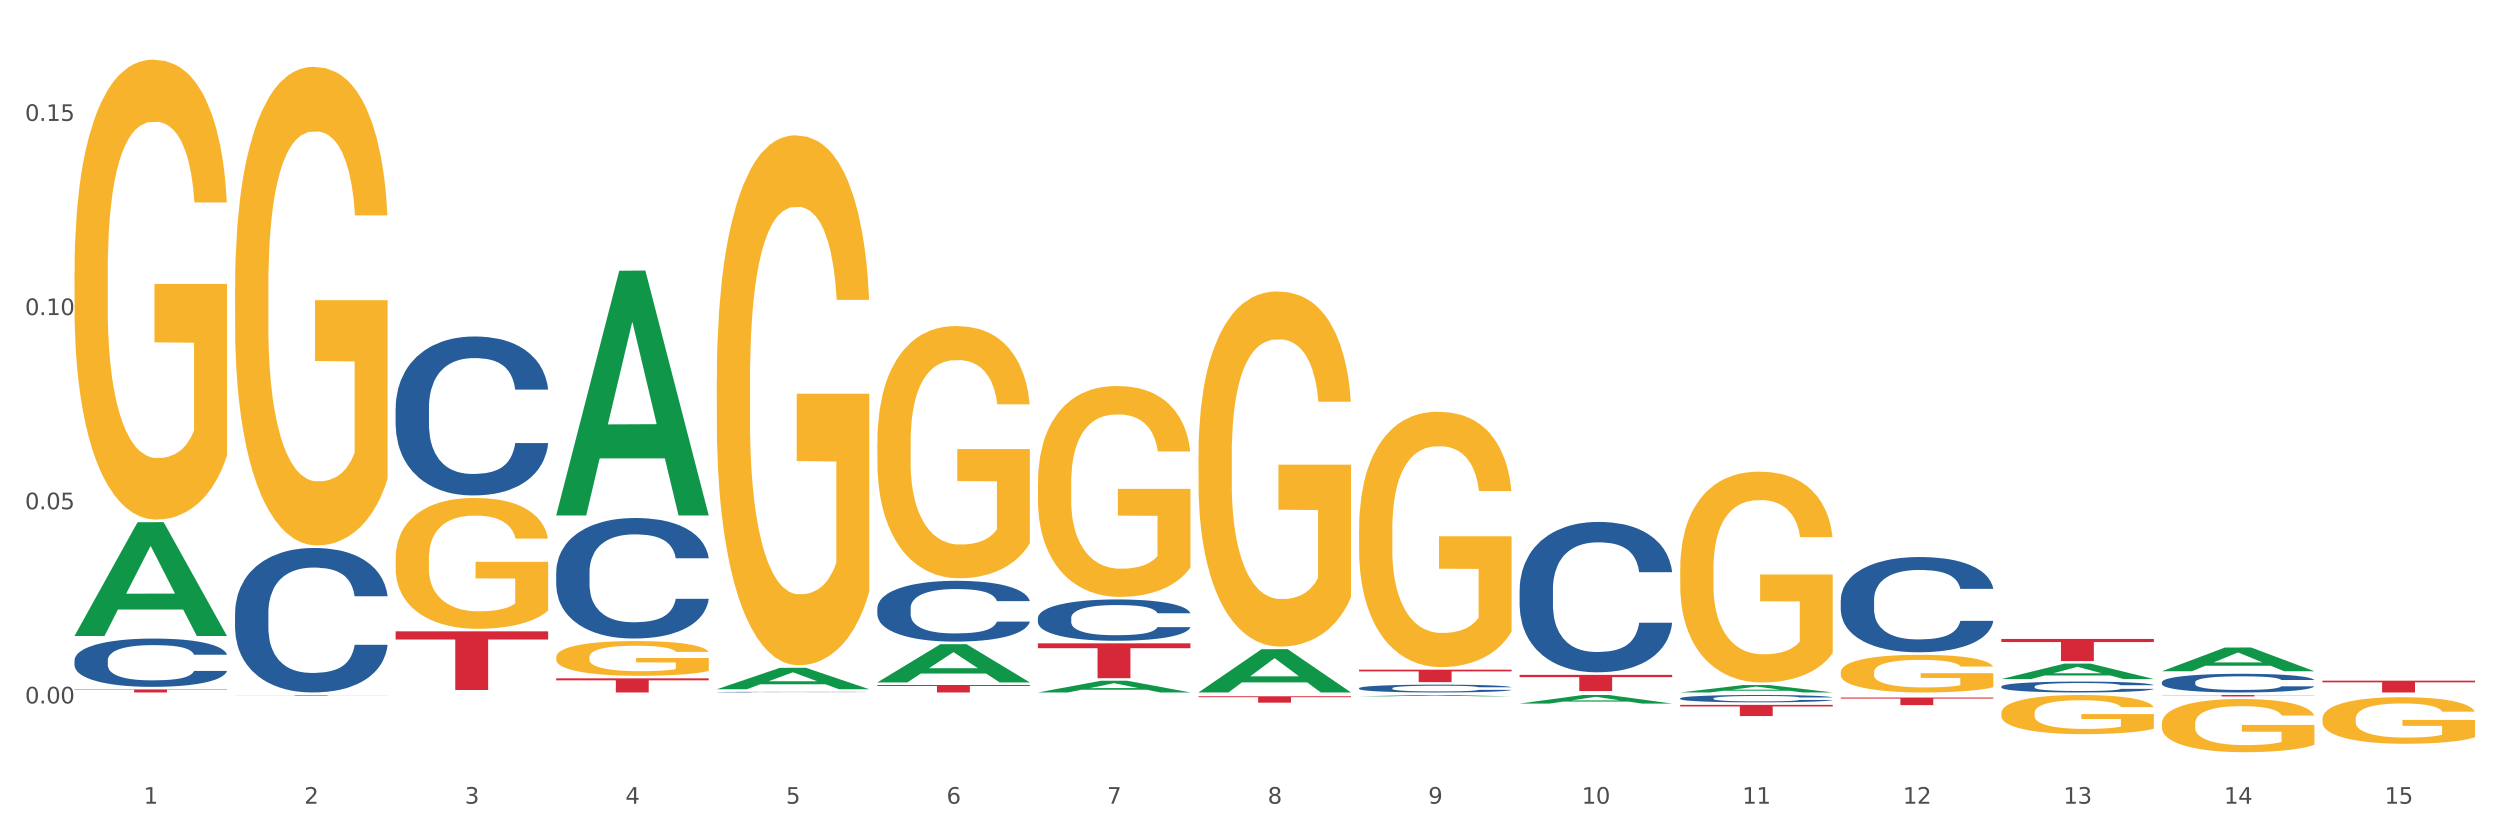 <?xml version="1.0" encoding="utf-8" standalone="no"?>
<!DOCTYPE svg PUBLIC "-//W3C//DTD SVG 1.1//EN"
  "http://www.w3.org/Graphics/SVG/1.1/DTD/svg11.dtd">
<svg xmlns:xlink="http://www.w3.org/1999/xlink" width="1080pt" height="360pt" viewBox="0 0 1080 360" xmlns="http://www.w3.org/2000/svg" version="1.1">
 <rect x="0" y="0" width="1080" height="360" fill="#333333" stroke="none"/>
 <defs>
  <style type="text/css">*{stroke-linejoin: round; stroke-linecap: butt}</style>
 </defs>
 <g id="figure_1">
  <g id="patch_1">
   <path d="M 0 360 
L 1080 360 
L 1080 0 
L 0 0 
z
" style="fill: #ffffff; stroke: #ffffff; stroke-linejoin: miter"/>
  </g>
  <g id="axes_1">
   <g id="matplotlib.axis_1">
    <g id="xtick_1">
     <g id="text_1">
      <!-- 1 -->
      <g style="fill: #4d4d4d" transform="translate(62.07 347.204) scale(0.096 -0.096)">
       <defs>
        <path id="DejaVuSans-31" d="M 794 531 
L 1825 531 
L 1825 4091 
L 703 3866 
L 703 4441 
L 1819 4666 
L 2450 4666 
L 2450 531 
L 3481 531 
L 3481 0 
L 794 0 
L 794 531 
z
" transform="scale(0.016)"/>
       </defs>
       <use xlink:href="#DejaVuSans-31"/>
      </g>
     </g>
    </g>
    <g id="xtick_2">
     <g id="text_2">
      <!-- 2 -->
      <g style="fill: #4d4d4d" transform="translate(131.436 347.204) scale(0.096 -0.096)">
       <defs>
        <path id="DejaVuSans-32" d="M 1228 531 
L 3431 531 
L 3431 0 
L 469 0 
L 469 531 
Q 828 903 1448 1529 
Q 2069 2156 2228 2338 
Q 2531 2678 2651 2914 
Q 2772 3150 2772 3378 
Q 2772 3750 2511 3984 
Q 2250 4219 1831 4219 
Q 1534 4219 1204 4116 
Q 875 4013 500 3803 
L 500 4441 
Q 881 4594 1212 4672 
Q 1544 4750 1819 4750 
Q 2544 4750 2975 4387 
Q 3406 4025 3406 3419 
Q 3406 3131 3298 2873 
Q 3191 2616 2906 2266 
Q 2828 2175 2409 1742 
Q 1991 1309 1228 531 
z
" transform="scale(0.016)"/>
       </defs>
       <use xlink:href="#DejaVuSans-32"/>
      </g>
     </g>
    </g>
    <g id="xtick_3">
     <g id="text_3">
      <!-- 3 -->
      <g style="fill: #4d4d4d" transform="translate(200.802 347.204) scale(0.096 -0.096)">
       <defs>
        <path id="DejaVuSans-33" d="M 2597 2516 
Q 3050 2419 3304 2112 
Q 3559 1806 3559 1356 
Q 3559 666 3084 287 
Q 2609 -91 1734 -91 
Q 1441 -91 1130 -33 
Q 819 25 488 141 
L 488 750 
Q 750 597 1062 519 
Q 1375 441 1716 441 
Q 2309 441 2620 675 
Q 2931 909 2931 1356 
Q 2931 1769 2642 2001 
Q 2353 2234 1838 2234 
L 1294 2234 
L 1294 2753 
L 1863 2753 
Q 2328 2753 2575 2939 
Q 2822 3125 2822 3475 
Q 2822 3834 2567 4026 
Q 2313 4219 1838 4219 
Q 1578 4219 1281 4162 
Q 984 4106 628 3988 
L 628 4550 
Q 988 4650 1302 4700 
Q 1616 4750 1894 4750 
Q 2613 4750 3031 4423 
Q 3450 4097 3450 3541 
Q 3450 3153 3228 2886 
Q 3006 2619 2597 2516 
z
" transform="scale(0.016)"/>
       </defs>
       <use xlink:href="#DejaVuSans-33"/>
      </g>
     </g>
    </g>
    <g id="xtick_4">
     <g id="text_4">
      <!-- 4 -->
      <g style="fill: #4d4d4d" transform="translate(270.169 347.204) scale(0.096 -0.096)">
       <defs>
        <path id="DejaVuSans-34" d="M 2419 4116 
L 825 1625 
L 2419 1625 
L 2419 4116 
z
M 2253 4666 
L 3047 4666 
L 3047 1625 
L 3713 1625 
L 3713 1100 
L 3047 1100 
L 3047 0 
L 2419 0 
L 2419 1100 
L 313 1100 
L 313 1709 
L 2253 4666 
z
" transform="scale(0.016)"/>
       </defs>
       <use xlink:href="#DejaVuSans-34"/>
      </g>
     </g>
    </g>
    <g id="xtick_5">
     <g id="text_5">
      <!-- 5 -->
      <g style="fill: #4d4d4d" transform="translate(339.535 347.204) scale(0.096 -0.096)">
       <defs>
        <path id="DejaVuSans-35" d="M 691 4666 
L 3169 4666 
L 3169 4134 
L 1269 4134 
L 1269 2991 
Q 1406 3038 1543 3061 
Q 1681 3084 1819 3084 
Q 2600 3084 3056 2656 
Q 3513 2228 3513 1497 
Q 3513 744 3044 326 
Q 2575 -91 1722 -91 
Q 1428 -91 1123 -41 
Q 819 9 494 109 
L 494 744 
Q 775 591 1075 516 
Q 1375 441 1709 441 
Q 2250 441 2565 725 
Q 2881 1009 2881 1497 
Q 2881 1984 2565 2268 
Q 2250 2553 1709 2553 
Q 1456 2553 1204 2497 
Q 953 2441 691 2322 
L 691 4666 
z
" transform="scale(0.016)"/>
       </defs>
       <use xlink:href="#DejaVuSans-35"/>
      </g>
     </g>
    </g>
    <g id="xtick_6">
     <g id="text_6">
      <!-- 6 -->
      <g style="fill: #4d4d4d" transform="translate(408.901 347.204) scale(0.096 -0.096)">
       <defs>
        <path id="DejaVuSans-36" d="M 2113 2584 
Q 1688 2584 1439 2293 
Q 1191 2003 1191 1497 
Q 1191 994 1439 701 
Q 1688 409 2113 409 
Q 2538 409 2786 701 
Q 3034 994 3034 1497 
Q 3034 2003 2786 2293 
Q 2538 2584 2113 2584 
z
M 3366 4563 
L 3366 3988 
Q 3128 4100 2886 4159 
Q 2644 4219 2406 4219 
Q 1781 4219 1451 3797 
Q 1122 3375 1075 2522 
Q 1259 2794 1537 2939 
Q 1816 3084 2150 3084 
Q 2853 3084 3261 2657 
Q 3669 2231 3669 1497 
Q 3669 778 3244 343 
Q 2819 -91 2113 -91 
Q 1303 -91 875 529 
Q 447 1150 447 2328 
Q 447 3434 972 4092 
Q 1497 4750 2381 4750 
Q 2619 4750 2861 4703 
Q 3103 4656 3366 4563 
z
" transform="scale(0.016)"/>
       </defs>
       <use xlink:href="#DejaVuSans-36"/>
      </g>
     </g>
    </g>
    <g id="xtick_7">
     <g id="text_7">
      <!-- 7 -->
      <g style="fill: #4d4d4d" transform="translate(478.267 347.204) scale(0.096 -0.096)">
       <defs>
        <path id="DejaVuSans-37" d="M 525 4666 
L 3525 4666 
L 3525 4397 
L 1831 0 
L 1172 0 
L 2766 4134 
L 525 4134 
L 525 4666 
z
" transform="scale(0.016)"/>
       </defs>
       <use xlink:href="#DejaVuSans-37"/>
      </g>
     </g>
    </g>
    <g id="xtick_8">
     <g id="text_8">
      <!-- 8 -->
      <g style="fill: #4d4d4d" transform="translate(547.634 347.204) scale(0.096 -0.096)">
       <defs>
        <path id="DejaVuSans-38" d="M 2034 2216 
Q 1584 2216 1326 1975 
Q 1069 1734 1069 1313 
Q 1069 891 1326 650 
Q 1584 409 2034 409 
Q 2484 409 2743 651 
Q 3003 894 3003 1313 
Q 3003 1734 2745 1975 
Q 2488 2216 2034 2216 
z
M 1403 2484 
Q 997 2584 770 2862 
Q 544 3141 544 3541 
Q 544 4100 942 4425 
Q 1341 4750 2034 4750 
Q 2731 4750 3128 4425 
Q 3525 4100 3525 3541 
Q 3525 3141 3298 2862 
Q 3072 2584 2669 2484 
Q 3125 2378 3379 2068 
Q 3634 1759 3634 1313 
Q 3634 634 3220 271 
Q 2806 -91 2034 -91 
Q 1263 -91 848 271 
Q 434 634 434 1313 
Q 434 1759 690 2068 
Q 947 2378 1403 2484 
z
M 1172 3481 
Q 1172 3119 1398 2916 
Q 1625 2713 2034 2713 
Q 2441 2713 2670 2916 
Q 2900 3119 2900 3481 
Q 2900 3844 2670 4047 
Q 2441 4250 2034 4250 
Q 1625 4250 1398 4047 
Q 1172 3844 1172 3481 
z
" transform="scale(0.016)"/>
       </defs>
       <use xlink:href="#DejaVuSans-38"/>
      </g>
     </g>
    </g>
    <g id="xtick_9">
     <g id="text_9">
      <!-- 9 -->
      <g style="fill: #4d4d4d" transform="translate(617 347.204) scale(0.096 -0.096)">
       <defs>
        <path id="DejaVuSans-39" d="M 703 97 
L 703 672 
Q 941 559 1184 500 
Q 1428 441 1663 441 
Q 2288 441 2617 861 
Q 2947 1281 2994 2138 
Q 2813 1869 2534 1725 
Q 2256 1581 1919 1581 
Q 1219 1581 811 2004 
Q 403 2428 403 3163 
Q 403 3881 828 4315 
Q 1253 4750 1959 4750 
Q 2769 4750 3195 4129 
Q 3622 3509 3622 2328 
Q 3622 1225 3098 567 
Q 2575 -91 1691 -91 
Q 1453 -91 1209 -44 
Q 966 3 703 97 
z
M 1959 2075 
Q 2384 2075 2632 2365 
Q 2881 2656 2881 3163 
Q 2881 3666 2632 3958 
Q 2384 4250 1959 4250 
Q 1534 4250 1286 3958 
Q 1038 3666 1038 3163 
Q 1038 2656 1286 2365 
Q 1534 2075 1959 2075 
z
" transform="scale(0.016)"/>
       </defs>
       <use xlink:href="#DejaVuSans-39"/>
      </g>
     </g>
    </g>
    <g id="xtick_10">
     <g id="text_10">
      <!-- 10 -->
      <g style="fill: #4d4d4d" transform="translate(683.312 347.204) scale(0.096 -0.096)">
       <defs>
        <path id="DejaVuSans-30" d="M 2034 4250 
Q 1547 4250 1301 3770 
Q 1056 3291 1056 2328 
Q 1056 1369 1301 889 
Q 1547 409 2034 409 
Q 2525 409 2770 889 
Q 3016 1369 3016 2328 
Q 3016 3291 2770 3770 
Q 2525 4250 2034 4250 
z
M 2034 4750 
Q 2819 4750 3233 4129 
Q 3647 3509 3647 2328 
Q 3647 1150 3233 529 
Q 2819 -91 2034 -91 
Q 1250 -91 836 529 
Q 422 1150 422 2328 
Q 422 3509 836 4129 
Q 1250 4750 2034 4750 
z
" transform="scale(0.016)"/>
       </defs>
       <use xlink:href="#DejaVuSans-31"/>
       <use xlink:href="#DejaVuSans-30" transform="translate(63.623 0)"/>
      </g>
     </g>
    </g>
    <g id="xtick_11">
     <g id="text_11">
      <!-- 11 -->
      <g style="fill: #4d4d4d" transform="translate(752.678 347.204) scale(0.096 -0.096)">
       <use xlink:href="#DejaVuSans-31"/>
       <use xlink:href="#DejaVuSans-31" transform="translate(63.623 0)"/>
      </g>
     </g>
    </g>
    <g id="xtick_12">
     <g id="text_12">
      <!-- 12 -->
      <g style="fill: #4d4d4d" transform="translate(822.044 347.204) scale(0.096 -0.096)">
       <use xlink:href="#DejaVuSans-31"/>
       <use xlink:href="#DejaVuSans-32" transform="translate(63.623 0)"/>
      </g>
     </g>
    </g>
    <g id="xtick_13">
     <g id="text_13">
      <!-- 13 -->
      <g style="fill: #4d4d4d" transform="translate(891.411 347.204) scale(0.096 -0.096)">
       <use xlink:href="#DejaVuSans-31"/>
       <use xlink:href="#DejaVuSans-33" transform="translate(63.623 0)"/>
      </g>
     </g>
    </g>
    <g id="xtick_14">
     <g id="text_14">
      <!-- 14 -->
      <g style="fill: #4d4d4d" transform="translate(960.777 347.204) scale(0.096 -0.096)">
       <use xlink:href="#DejaVuSans-31"/>
       <use xlink:href="#DejaVuSans-34" transform="translate(63.623 0)"/>
      </g>
     </g>
    </g>
    <g id="xtick_15">
     <g id="text_15">
      <!-- 15 -->
      <g style="fill: #4d4d4d" transform="translate(1030.143 347.204) scale(0.096 -0.096)">
       <use xlink:href="#DejaVuSans-31"/>
       <use xlink:href="#DejaVuSans-35" transform="translate(63.623 0)"/>
      </g>
     </g>
    </g>
    <g id="xtick_16"/>
    <g id="xtick_17"/>
    <g id="xtick_18"/>
    <g id="xtick_19"/>
    <g id="xtick_20"/>
    <g id="xtick_21"/>
    <g id="xtick_22"/>
    <g id="xtick_23"/>
    <g id="xtick_24"/>
    <g id="xtick_25"/>
    <g id="xtick_26"/>
    <g id="xtick_27"/>
    <g id="xtick_28"/>
    <g id="xtick_29"/>
   </g>
   <g id="matplotlib.axis_2">
    <g id="ytick_1">
     <g id="text_16">
      <!-- 0.00 -->
      <g style="fill: #4d4d4d" transform="translate(10.8 303.887) scale(0.096 -0.096)">
       <defs>
        <path id="DejaVuSans-2e" d="M 684 794 
L 1344 794 
L 1344 0 
L 684 0 
L 684 794 
z
" transform="scale(0.016)"/>
       </defs>
       <use xlink:href="#DejaVuSans-30"/>
       <use xlink:href="#DejaVuSans-2e" transform="translate(63.623 0)"/>
       <use xlink:href="#DejaVuSans-30" transform="translate(95.41 0)"/>
       <use xlink:href="#DejaVuSans-30" transform="translate(159.033 0)"/>
      </g>
     </g>
    </g>
    <g id="ytick_2">
     <g id="text_17">
      <!-- 0.05 -->
      <g style="fill: #4d4d4d" transform="translate(10.8 220.001) scale(0.096 -0.096)">
       <use xlink:href="#DejaVuSans-30"/>
       <use xlink:href="#DejaVuSans-2e" transform="translate(63.623 0)"/>
       <use xlink:href="#DejaVuSans-30" transform="translate(95.41 0)"/>
       <use xlink:href="#DejaVuSans-35" transform="translate(159.033 0)"/>
      </g>
     </g>
    </g>
    <g id="ytick_3">
     <g id="text_18">
      <!-- 0.10 -->
      <g style="fill: #4d4d4d" transform="translate(10.8 136.116) scale(0.096 -0.096)">
       <use xlink:href="#DejaVuSans-30"/>
       <use xlink:href="#DejaVuSans-2e" transform="translate(63.623 0)"/>
       <use xlink:href="#DejaVuSans-31" transform="translate(95.41 0)"/>
       <use xlink:href="#DejaVuSans-30" transform="translate(159.033 0)"/>
      </g>
     </g>
    </g>
    <g id="ytick_4">
     <g id="text_19">
      <!-- 0.15 -->
      <g style="fill: #4d4d4d" transform="translate(10.8 52.23) scale(0.096 -0.096)">
       <use xlink:href="#DejaVuSans-30"/>
       <use xlink:href="#DejaVuSans-2e" transform="translate(63.623 0)"/>
       <use xlink:href="#DejaVuSans-31" transform="translate(95.41 0)"/>
       <use xlink:href="#DejaVuSans-35" transform="translate(159.033 0)"/>
      </g>
     </g>
    </g>
    <g id="ytick_5"/>
    <g id="ytick_6"/>
    <g id="ytick_7"/>
   </g>
   <g id="PolyCollection_1">
    <path d="M 32.175 274.671 
L 32.243 274.624 
L 59.417 225.607 
L 70.695 225.561 
L 98.073 274.763 
L 85.029 274.763 
L 79.119 263.306 
L 51.061 263.306 
L 50.857 263.49 
L 45.151 274.763 
L 32.175 274.763 
L 32.175 274.671 
L 54.594 256.468 
L 75.586 256.422 
L 65.192 236.048 
L 65.056 235.956 
L 64.92 236.094 
L 54.526 256.422 
L 54.594 256.468 
L 32.175 274.671 
z
" clip-path="url(#p886889964c)" style="fill: #109648"/>
    <path d="M 1003.302 310.494 
L 1003.38 310.475 
L 1003.38 309.814 
L 1003.535 309.244 
L 1004.314 307.866 
L 1005.481 306.726 
L 1006.336 306.12 
L 1007.192 305.623 
L 1008.204 305.127 
L 1009.448 304.613 
L 1011.705 303.859 
L 1013.105 303.473 
L 1014.817 303.069 
L 1017.929 302.481 
L 1020.185 302.15 
L 1022.519 301.874 
L 1026.331 301.543 
L 1028.821 301.396 
L 1031.466 301.286 
L 1034.656 301.213 
L 1037.068 301.194 
L 1042.358 301.249 
L 1046.871 301.415 
L 1049.049 301.543 
L 1051.85 301.764 
L 1053.328 301.911 
L 1055.74 302.205 
L 1058.23 302.591 
L 1059.942 302.922 
L 1062.509 303.547 
L 1064.454 304.171 
L 1066.244 304.943 
L 1067.177 305.476 
L 1067.877 305.973 
L 1068.5 306.542 
L 1069.122 307.443 
L 1055.118 307.443 
L 1054.573 306.8 
L 1053.717 306.193 
L 1052.473 305.605 
L 1051.383 305.237 
L 1049.516 304.778 
L 1047.805 304.484 
L 1046.015 304.263 
L 1043.837 304.08 
L 1042.125 303.988 
L 1039.713 303.914 
L 1034.967 303.933 
L 1031.777 304.08 
L 1029.599 304.263 
L 1028.199 304.429 
L 1026.954 304.613 
L 1025.553 304.87 
L 1023.919 305.256 
L 1022.752 305.605 
L 1021.585 306.046 
L 1020.652 306.487 
L 1019.796 307.002 
L 1019.096 307.553 
L 1018.551 308.123 
L 1018.084 308.821 
L 1017.695 309.979 
L 1017.695 312.497 
L 1017.851 313.067 
L 1018.24 313.82 
L 1018.707 314.39 
L 1019.485 315.07 
L 1020.185 315.529 
L 1021.508 316.191 
L 1022.986 316.742 
L 1024.153 317.092 
L 1025.32 317.386 
L 1027.343 317.79 
L 1029.599 318.121 
L 1031.544 318.323 
L 1034.189 318.507 
L 1035.979 318.58 
L 1037.535 318.617 
L 1041.347 318.617 
L 1044.07 318.562 
L 1047.104 318.433 
L 1049.438 318.268 
L 1051.383 318.066 
L 1053.562 317.735 
L 1054.962 317.422 
L 1054.962 313.581 
L 1037.846 313.563 
L 1037.846 311.008 
L 1069.2 311.008 
L 1069.2 318.507 
L 1067.877 318.893 
L 1066.399 319.242 
L 1064.843 319.554 
L 1062.509 319.94 
L 1059.708 320.308 
L 1057.219 320.565 
L 1054.573 320.786 
L 1051.461 320.988 
L 1047.416 321.172 
L 1044.926 321.245 
L 1041.814 321.3 
L 1038.157 321.319 
L 1034.967 321.282 
L 1031.855 321.19 
L 1028.588 321.025 
L 1025.398 320.786 
L 1022.986 320.547 
L 1020.574 320.253 
L 1018.007 319.867 
L 1015.984 319.499 
L 1014.428 319.168 
L 1012.716 318.746 
L 1010.849 318.194 
L 1009.448 317.698 
L 1008.204 317.183 
L 1006.881 316.522 
L 1005.947 315.952 
L 1005.014 315.235 
L 1004.469 314.702 
L 1003.847 313.875 
L 1003.38 312.717 
L 1003.302 310.494 
z
" clip-path="url(#p886889964c)" style="fill: #f7b32b"/>
    <path d="M 32.175 297.821 
L 98.073 297.821 
L 98.073 298.004 
L 72.151 298.005 
L 72.151 299.142 
L 57.941 299.142 
L 57.941 298.005 
L 32.175 298.004 
L 32.175 297.822 
L 32.175 297.821 
z
" clip-path="url(#p886889964c)" style="fill: #d62839"/>
    <path d="M 101.541 300.239 
L 167.439 300.239 
L 167.439 300.273 
L 141.517 300.273 
L 141.517 300.479 
L 127.307 300.479 
L 127.307 300.273 
L 101.541 300.273 
L 101.541 300.24 
L 101.541 300.239 
z
" clip-path="url(#p886889964c)" style="fill: #d62839"/>
    <path d="M 170.907 272.746 
L 236.805 272.746 
L 236.805 276.265 
L 210.883 276.288 
L 210.883 298.068 
L 196.673 298.068 
L 196.673 276.288 
L 170.907 276.265 
L 170.907 272.77 
L 170.907 272.746 
z
" clip-path="url(#p886889964c)" style="fill: #d62839"/>
    <path d="M 240.274 293.046 
L 306.172 293.046 
L 306.172 293.893 
L 280.25 293.899 
L 280.25 299.142 
L 266.039 299.142 
L 266.039 293.899 
L 240.274 293.893 
L 240.274 293.052 
L 240.274 293.046 
z
" clip-path="url(#p886889964c)" style="fill: #d62839"/>
    <path d="M 379.006 295.909 
L 444.904 295.909 
L 444.904 296.359 
L 418.982 296.362 
L 418.982 299.142 
L 404.772 299.142 
L 404.772 296.362 
L 379.006 296.359 
L 379.006 295.912 
L 379.006 295.909 
z
" clip-path="url(#p886889964c)" style="fill: #d62839"/>
    <path d="M 448.372 277.914 
L 514.27 277.914 
L 514.27 280.008 
L 488.348 280.023 
L 488.348 292.984 
L 474.138 292.984 
L 474.138 280.023 
L 448.372 280.008 
L 448.372 277.928 
L 448.372 277.914 
z
" clip-path="url(#p886889964c)" style="fill: #d62839"/>
    <path d="M 517.739 300.795 
L 583.636 300.795 
L 583.636 301.179 
L 557.715 301.182 
L 557.715 303.558 
L 543.504 303.558 
L 543.504 301.182 
L 517.739 301.179 
L 517.739 300.798 
L 517.739 300.795 
z
" clip-path="url(#p886889964c)" style="fill: #d62839"/>
    <path d="M 587.105 289.296 
L 653.003 289.296 
L 653.003 290.043 
L 627.081 290.048 
L 627.081 294.672 
L 612.871 294.672 
L 612.871 290.048 
L 587.105 290.043 
L 587.105 289.301 
L 587.105 289.296 
z
" clip-path="url(#p886889964c)" style="fill: #d62839"/>
    <path d="M 725.837 304.512 
L 791.735 304.512 
L 791.735 305.185 
L 765.813 305.189 
L 765.813 309.353 
L 751.603 309.353 
L 751.603 305.189 
L 725.837 305.185 
L 725.837 304.517 
L 725.837 304.512 
z
" clip-path="url(#p886889964c)" style="fill: #d62839"/>
    <path d="M 795.203 301.323 
L 861.101 301.323 
L 861.101 301.78 
L 835.179 301.784 
L 835.179 304.614 
L 820.969 304.614 
L 820.969 301.784 
L 795.203 301.78 
L 795.203 301.326 
L 795.203 301.323 
z
" clip-path="url(#p886889964c)" style="fill: #d62839"/>
    <path d="M 864.57 276.033 
L 930.468 276.033 
L 930.468 277.358 
L 904.546 277.367 
L 904.546 285.572 
L 890.335 285.572 
L 890.335 277.367 
L 864.57 277.358 
L 864.57 276.042 
L 864.57 276.033 
z
" clip-path="url(#p886889964c)" style="fill: #d62839"/>
    <path d="M 933.936 300.239 
L 999.834 300.239 
L 999.834 300.327 
L 973.912 300.328 
L 973.912 300.872 
L 959.702 300.872 
L 959.702 300.328 
L 933.936 300.327 
L 933.936 300.24 
L 933.936 300.239 
z
" clip-path="url(#p886889964c)" style="fill: #d62839"/>
    <path d="M 933.936 312.589 
L 934.014 312.568 
L 934.014 311.812 
L 934.169 311.162 
L 934.947 309.588 
L 936.114 308.287 
L 936.97 307.594 
L 937.826 307.027 
L 938.837 306.461 
L 940.082 305.873 
L 942.338 305.013 
L 943.739 304.572 
L 945.45 304.11 
L 948.563 303.439 
L 950.819 303.061 
L 953.153 302.746 
L 956.965 302.369 
L 959.455 302.201 
L 962.1 302.075 
L 965.29 301.991 
L 967.702 301.97 
L 972.992 302.033 
L 977.505 302.222 
L 979.683 302.369 
L 982.484 302.62 
L 983.962 302.788 
L 986.374 303.124 
L 988.864 303.565 
L 990.575 303.943 
L 993.143 304.656 
L 995.088 305.37 
L 996.877 306.251 
L 997.811 306.86 
L 998.511 307.426 
L 999.134 308.077 
L 999.756 309.105 
L 985.752 309.105 
L 985.207 308.371 
L 984.351 307.678 
L 983.106 307.006 
L 982.017 306.587 
L 980.15 306.062 
L 978.438 305.726 
L 976.649 305.474 
L 974.47 305.265 
L 972.759 305.16 
L 970.347 305.076 
L 965.601 305.097 
L 962.411 305.265 
L 960.233 305.474 
L 958.832 305.663 
L 957.588 305.873 
L 956.187 306.167 
L 954.553 306.608 
L 953.386 307.006 
L 952.219 307.51 
L 951.286 308.014 
L 950.43 308.601 
L 949.73 309.231 
L 949.185 309.882 
L 948.718 310.679 
L 948.329 312.001 
L 948.329 314.876 
L 948.485 315.527 
L 948.874 316.387 
L 949.341 317.038 
L 950.119 317.814 
L 950.819 318.339 
L 952.141 319.094 
L 953.62 319.724 
L 954.787 320.123 
L 955.954 320.458 
L 957.977 320.92 
L 960.233 321.298 
L 962.178 321.529 
L 964.823 321.739 
L 966.613 321.823 
L 968.169 321.865 
L 971.981 321.865 
L 974.704 321.802 
L 977.738 321.655 
L 980.072 321.466 
L 982.017 321.235 
L 984.196 320.857 
L 985.596 320.5 
L 985.596 316.114 
L 968.48 316.093 
L 968.48 313.176 
L 999.834 313.176 
L 999.834 321.739 
L 998.511 322.179 
L 997.033 322.578 
L 995.477 322.935 
L 993.143 323.376 
L 990.342 323.795 
L 987.852 324.089 
L 985.207 324.341 
L 982.095 324.572 
L 978.049 324.782 
L 975.56 324.866 
L 972.448 324.929 
L 968.791 324.95 
L 965.601 324.908 
L 962.489 324.803 
L 959.221 324.614 
L 956.032 324.341 
L 953.62 324.068 
L 951.208 323.732 
L 948.64 323.292 
L 946.618 322.872 
L 945.061 322.494 
L 943.35 322.011 
L 941.483 321.382 
L 940.082 320.815 
L 938.837 320.228 
L 937.515 319.472 
L 936.581 318.822 
L 935.648 318.003 
L 935.103 317.395 
L 934.48 316.45 
L 934.014 315.128 
L 933.936 312.589 
z
" clip-path="url(#p886889964c)" style="fill: #f7b32b"/>
    <path d="M 1003.302 294.062 
L 1069.2 294.062 
L 1069.2 294.767 
L 1043.278 294.772 
L 1043.278 299.142 
L 1029.068 299.142 
L 1029.068 294.772 
L 1003.302 294.767 
L 1003.302 294.066 
L 1003.302 294.062 
z
" clip-path="url(#p886889964c)" style="fill: #d62839"/>
    <path d="M 933.936 294.702 
L 934.014 294.695 
L 934.014 294.488 
L 934.247 294.209 
L 935.104 293.693 
L 936.195 293.303 
L 938.064 292.846 
L 939.077 292.655 
L 940.401 292.442 
L 943.127 292.096 
L 946.243 291.801 
L 948.424 291.639 
L 950.06 291.536 
L 953.721 291.352 
L 955.824 291.271 
L 958.005 291.205 
L 959.874 291.16 
L 962.99 291.109 
L 965.483 291.087 
L 968.365 291.079 
L 970.779 291.087 
L 973.973 291.116 
L 978.647 291.205 
L 980.438 291.256 
L 982.853 291.345 
L 985.346 291.462 
L 987.371 291.58 
L 989.708 291.749 
L 992.122 291.97 
L 994.459 292.25 
L 996.095 292.508 
L 997.419 292.78 
L 998.587 293.112 
L 999.444 293.472 
L 999.834 293.774 
L 985.579 293.774 
L 985.19 293.502 
L 984.411 293.207 
L 983.632 293.008 
L 982.775 292.846 
L 981.451 292.662 
L 980.283 292.545 
L 978.335 292.405 
L 976.544 292.316 
L 975.064 292.265 
L 973.272 292.221 
L 969.455 292.176 
L 966.729 292.176 
L 965.015 292.191 
L 962.912 292.228 
L 961.121 292.28 
L 959.018 292.368 
L 957.382 292.464 
L 955.746 292.589 
L 954.811 292.677 
L 953.409 292.839 
L 952.475 292.972 
L 951.228 293.2 
L 950.527 293.362 
L 949.281 293.782 
L 948.736 294.091 
L 948.502 294.304 
L 948.346 294.54 
L 948.346 295.688 
L 948.814 296.204 
L 949.203 296.425 
L 949.826 296.675 
L 950.995 296.999 
L 952.708 297.316 
L 954.5 297.544 
L 955.98 297.684 
L 957.382 297.787 
L 958.784 297.868 
L 960.498 297.941 
L 961.9 297.986 
L 964.003 298.03 
L 966.495 298.052 
L 968.443 298.052 
L 972.415 298.015 
L 974.207 297.978 
L 975.92 297.927 
L 977.79 297.846 
L 979.27 297.757 
L 980.127 297.691 
L 981.529 297.551 
L 982.619 297.404 
L 983.554 297.235 
L 984.177 297.087 
L 984.878 296.867 
L 985.423 296.616 
L 985.579 296.484 
L 999.834 296.484 
L 999.522 296.749 
L 998.977 297.006 
L 997.886 297.352 
L 997.03 297.551 
L 995.705 297.794 
L 994.303 298 
L 992.356 298.229 
L 990.564 298.398 
L 988.695 298.545 
L 986.67 298.678 
L 983.009 298.862 
L 981.685 298.913 
L 978.88 299.002 
L 976.699 299.053 
L 973.506 299.105 
L 970.234 299.134 
L 966.807 299.142 
L 963.769 299.127 
L 960.42 299.083 
L 958.317 299.038 
L 955.98 298.972 
L 953.253 298.869 
L 950.683 298.744 
L 948.268 298.597 
L 946.009 298.427 
L 943.906 298.236 
L 941.18 297.919 
L 939.155 297.61 
L 937.675 297.323 
L 936.662 297.08 
L 935.65 296.771 
L 935.104 296.557 
L 934.247 296.042 
L 933.936 295.563 
L 933.936 294.702 
z
" clip-path="url(#p886889964c)" style="fill: #255c99"/>
    <path d="M 864.57 296.555 
L 864.648 296.551 
L 864.648 296.431 
L 864.881 296.268 
L 865.738 295.967 
L 866.829 295.74 
L 868.698 295.474 
L 869.711 295.362 
L 871.035 295.238 
L 873.761 295.036 
L 876.877 294.865 
L 879.058 294.77 
L 880.694 294.71 
L 884.355 294.603 
L 886.458 294.556 
L 888.639 294.517 
L 890.508 294.492 
L 893.624 294.462 
L 896.117 294.449 
L 898.999 294.444 
L 901.413 294.449 
L 904.607 294.466 
L 909.281 294.517 
L 911.072 294.547 
L 913.487 294.599 
L 915.979 294.668 
L 918.005 294.736 
L 920.341 294.835 
L 922.756 294.964 
L 925.093 295.127 
L 926.729 295.277 
L 928.053 295.435 
L 929.221 295.628 
L 930.078 295.839 
L 930.468 296.014 
L 916.213 296.014 
L 915.824 295.856 
L 915.045 295.684 
L 914.266 295.568 
L 913.409 295.474 
L 912.085 295.367 
L 910.916 295.298 
L 908.969 295.217 
L 907.177 295.165 
L 905.697 295.135 
L 903.906 295.109 
L 900.089 295.084 
L 897.363 295.084 
L 895.649 295.092 
L 893.546 295.114 
L 891.754 295.144 
L 889.651 295.195 
L 888.016 295.251 
L 886.38 295.324 
L 885.445 295.375 
L 884.043 295.47 
L 883.108 295.547 
L 881.862 295.68 
L 881.161 295.774 
L 879.915 296.019 
L 879.369 296.199 
L 879.136 296.323 
L 878.98 296.461 
L 878.98 297.13 
L 879.447 297.43 
L 879.837 297.559 
L 880.46 297.705 
L 881.628 297.893 
L 883.342 298.078 
L 885.134 298.211 
L 886.614 298.292 
L 888.016 298.352 
L 889.418 298.399 
L 891.131 298.442 
L 892.533 298.468 
L 894.637 298.494 
L 897.129 298.507 
L 899.076 298.507 
L 903.049 298.485 
L 904.841 298.464 
L 906.554 298.434 
L 908.424 298.387 
L 909.904 298.335 
L 910.76 298.297 
L 912.163 298.215 
L 913.253 298.129 
L 914.188 298.031 
L 914.811 297.945 
L 915.512 297.816 
L 916.057 297.67 
L 916.213 297.593 
L 930.468 297.593 
L 930.156 297.747 
L 929.611 297.898 
L 928.52 298.099 
L 927.663 298.215 
L 926.339 298.357 
L 924.937 298.477 
L 922.99 298.61 
L 921.198 298.708 
L 919.329 298.794 
L 917.304 298.871 
L 913.643 298.979 
L 912.318 299.009 
L 909.514 299.06 
L 907.333 299.09 
L 904.14 299.12 
L 900.868 299.137 
L 897.441 299.142 
L 894.403 299.133 
L 891.053 299.107 
L 888.95 299.082 
L 886.614 299.043 
L 883.887 298.983 
L 881.317 298.91 
L 878.902 298.824 
L 876.643 298.725 
L 874.54 298.614 
L 871.814 298.429 
L 869.789 298.249 
L 868.309 298.082 
L 867.296 297.94 
L 866.283 297.76 
L 865.738 297.636 
L 864.881 297.336 
L 864.57 297.057 
L 864.57 296.555 
z
" clip-path="url(#p886889964c)" style="fill: #255c99"/>
    <path d="M 795.203 259.128 
L 795.281 259.09 
L 795.281 258.038 
L 795.515 256.61 
L 796.372 253.98 
L 797.462 251.988 
L 799.332 249.658 
L 800.344 248.681 
L 801.669 247.591 
L 804.395 245.825 
L 807.511 244.322 
L 809.692 243.495 
L 811.327 242.969 
L 814.988 242.029 
L 817.092 241.616 
L 819.273 241.278 
L 821.142 241.052 
L 824.258 240.789 
L 826.75 240.677 
L 829.632 240.639 
L 832.047 240.677 
L 835.241 240.827 
L 839.914 241.278 
L 841.706 241.541 
L 844.121 241.992 
L 846.613 242.593 
L 848.638 243.194 
L 850.975 244.059 
L 853.39 245.186 
L 855.727 246.614 
L 857.362 247.929 
L 858.687 249.32 
L 859.855 251.011 
L 860.712 252.852 
L 861.101 254.393 
L 846.847 254.393 
L 846.457 253.002 
L 845.678 251.499 
L 844.899 250.485 
L 844.043 249.658 
L 842.718 248.718 
L 841.55 248.117 
L 839.603 247.403 
L 837.811 246.952 
L 836.331 246.689 
L 834.54 246.464 
L 830.723 246.238 
L 827.997 246.238 
L 826.283 246.313 
L 824.18 246.501 
L 822.388 246.764 
L 820.285 247.215 
L 818.649 247.704 
L 817.014 248.343 
L 816.079 248.794 
L 814.677 249.62 
L 813.742 250.297 
L 812.496 251.462 
L 811.795 252.288 
L 810.548 254.43 
L 810.003 256.009 
L 809.77 257.099 
L 809.614 258.301 
L 809.614 264.164 
L 810.081 266.794 
L 810.471 267.921 
L 811.094 269.199 
L 812.262 270.853 
L 813.976 272.469 
L 815.767 273.633 
L 817.247 274.347 
L 818.649 274.874 
L 820.051 275.287 
L 821.765 275.663 
L 823.167 275.888 
L 825.27 276.114 
L 827.763 276.226 
L 829.71 276.226 
L 833.683 276.039 
L 835.474 275.851 
L 837.188 275.588 
L 839.057 275.174 
L 840.537 274.723 
L 841.394 274.385 
L 842.796 273.671 
L 843.887 272.919 
L 844.822 272.055 
L 845.445 271.304 
L 846.146 270.176 
L 846.691 268.898 
L 846.847 268.222 
L 861.101 268.222 
L 860.79 269.575 
L 860.245 270.89 
L 859.154 272.656 
L 858.297 273.671 
L 856.973 274.911 
L 855.571 275.963 
L 853.624 277.128 
L 851.832 277.993 
L 849.963 278.744 
L 847.937 279.421 
L 844.276 280.36 
L 842.952 280.623 
L 840.148 281.074 
L 837.967 281.337 
L 834.773 281.6 
L 831.502 281.751 
L 828.074 281.788 
L 825.037 281.713 
L 821.687 281.488 
L 819.584 281.262 
L 817.247 280.924 
L 814.521 280.398 
L 811.951 279.759 
L 809.536 279.007 
L 807.277 278.143 
L 805.174 277.166 
L 802.448 275.55 
L 800.422 273.972 
L 798.942 272.506 
L 797.93 271.266 
L 796.917 269.688 
L 796.372 268.598 
L 795.515 265.967 
L 795.203 263.525 
L 795.203 259.128 
z
" clip-path="url(#p886889964c)" style="fill: #255c99"/>
    <path d="M 725.837 301.666 
L 725.915 301.663 
L 725.915 301.582 
L 726.149 301.472 
L 727.006 301.269 
L 728.096 301.115 
L 729.966 300.935 
L 730.978 300.86 
L 732.302 300.776 
L 735.029 300.64 
L 738.144 300.524 
L 740.325 300.46 
L 741.961 300.419 
L 745.622 300.347 
L 747.725 300.315 
L 749.906 300.289 
L 751.776 300.271 
L 754.891 300.251 
L 757.384 300.242 
L 760.266 300.239 
L 762.681 300.242 
L 765.874 300.254 
L 770.548 300.289 
L 772.34 300.309 
L 774.754 300.344 
L 777.247 300.39 
L 779.272 300.437 
L 781.609 300.503 
L 784.024 300.59 
L 786.36 300.7 
L 787.996 300.802 
L 789.32 300.909 
L 790.489 301.04 
L 791.346 301.182 
L 791.735 301.301 
L 777.481 301.301 
L 777.091 301.193 
L 776.312 301.077 
L 775.533 300.999 
L 774.676 300.935 
L 773.352 300.863 
L 772.184 300.816 
L 770.237 300.761 
L 768.445 300.727 
L 766.965 300.706 
L 765.173 300.689 
L 761.357 300.671 
L 758.63 300.671 
L 756.917 300.677 
L 754.814 300.692 
L 753.022 300.712 
L 750.919 300.747 
L 749.283 300.785 
L 747.647 300.834 
L 746.713 300.869 
L 745.311 300.932 
L 744.376 300.985 
L 743.13 301.074 
L 742.429 301.138 
L 741.182 301.304 
L 740.637 301.425 
L 740.403 301.509 
L 740.248 301.602 
L 740.248 302.054 
L 740.715 302.257 
L 741.104 302.344 
L 741.727 302.443 
L 742.896 302.571 
L 744.61 302.695 
L 746.401 302.785 
L 747.881 302.84 
L 749.283 302.881 
L 750.685 302.913 
L 752.399 302.942 
L 753.801 302.959 
L 755.904 302.976 
L 758.397 302.985 
L 760.344 302.985 
L 764.317 302.971 
L 766.108 302.956 
L 767.822 302.936 
L 769.691 302.904 
L 771.171 302.869 
L 772.028 302.843 
L 773.43 302.788 
L 774.521 302.73 
L 775.455 302.663 
L 776.079 302.605 
L 776.78 302.518 
L 777.325 302.42 
L 777.481 302.368 
L 791.735 302.368 
L 791.424 302.472 
L 790.878 302.573 
L 789.788 302.71 
L 788.931 302.788 
L 787.607 302.884 
L 786.205 302.965 
L 784.257 303.055 
L 782.466 303.121 
L 780.596 303.179 
L 778.571 303.232 
L 774.91 303.304 
L 773.586 303.324 
L 770.782 303.359 
L 768.601 303.379 
L 765.407 303.4 
L 762.136 303.411 
L 758.708 303.414 
L 755.67 303.408 
L 752.321 303.391 
L 750.218 303.374 
L 747.881 303.348 
L 745.155 303.307 
L 742.584 303.258 
L 740.17 303.2 
L 737.911 303.133 
L 735.808 303.058 
L 733.081 302.933 
L 731.056 302.811 
L 729.576 302.698 
L 728.563 302.602 
L 727.551 302.481 
L 727.006 302.397 
L 726.149 302.194 
L 725.837 302.005 
L 725.837 301.666 
z
" clip-path="url(#p886889964c)" style="fill: #255c99"/>
    <path d="M 656.471 254.662 
L 656.549 254.602 
L 656.549 252.941 
L 656.783 250.686 
L 657.639 246.532 
L 658.73 243.387 
L 660.599 239.708 
L 661.612 238.165 
L 662.936 236.444 
L 665.662 233.655 
L 668.778 231.281 
L 670.959 229.976 
L 672.595 229.145 
L 676.256 227.662 
L 678.359 227.009 
L 680.54 226.475 
L 682.41 226.119 
L 685.525 225.703 
L 688.018 225.525 
L 690.9 225.466 
L 693.315 225.525 
L 696.508 225.763 
L 701.182 226.475 
L 702.973 226.89 
L 705.388 227.602 
L 707.881 228.552 
L 709.906 229.501 
L 712.243 230.866 
L 714.657 232.646 
L 716.994 234.901 
L 718.63 236.978 
L 719.954 239.174 
L 721.123 241.844 
L 721.979 244.752 
L 722.369 247.185 
L 708.114 247.185 
L 707.725 244.989 
L 706.946 242.615 
L 706.167 241.013 
L 705.31 239.708 
L 703.986 238.224 
L 702.818 237.275 
L 700.87 236.147 
L 699.079 235.435 
L 697.599 235.02 
L 695.807 234.664 
L 691.99 234.308 
L 689.264 234.308 
L 687.55 234.426 
L 685.447 234.723 
L 683.656 235.139 
L 681.553 235.851 
L 679.917 236.622 
L 678.281 237.631 
L 677.346 238.343 
L 675.944 239.648 
L 675.01 240.717 
L 673.763 242.556 
L 673.062 243.862 
L 671.816 247.244 
L 671.271 249.736 
L 671.037 251.457 
L 670.881 253.356 
L 670.881 262.613 
L 671.349 266.767 
L 671.738 268.547 
L 672.361 270.565 
L 673.53 273.176 
L 675.243 275.727 
L 677.035 277.567 
L 678.515 278.695 
L 679.917 279.525 
L 681.319 280.178 
L 683.033 280.771 
L 684.435 281.127 
L 686.538 281.484 
L 689.03 281.662 
L 690.978 281.662 
L 694.95 281.365 
L 696.742 281.068 
L 698.456 280.653 
L 700.325 280 
L 701.805 279.288 
L 702.662 278.754 
L 704.064 277.626 
L 705.154 276.44 
L 706.089 275.075 
L 706.712 273.888 
L 707.413 272.108 
L 707.959 270.09 
L 708.114 269.022 
L 722.369 269.022 
L 722.057 271.158 
L 721.512 273.235 
L 720.422 276.024 
L 719.565 277.626 
L 718.241 279.585 
L 716.838 281.246 
L 714.891 283.086 
L 713.1 284.451 
L 711.23 285.637 
L 709.205 286.705 
L 705.544 288.189 
L 704.22 288.604 
L 701.416 289.316 
L 699.235 289.732 
L 696.041 290.147 
L 692.769 290.385 
L 689.342 290.444 
L 686.304 290.325 
L 682.955 289.969 
L 680.852 289.613 
L 678.515 289.079 
L 675.789 288.248 
L 673.218 287.24 
L 670.803 286.053 
L 668.544 284.688 
L 666.441 283.145 
L 663.715 280.593 
L 661.69 278.101 
L 660.21 275.787 
L 659.197 273.829 
L 658.185 271.336 
L 657.639 269.615 
L 656.783 265.462 
L 656.471 261.604 
L 656.471 254.662 
z
" clip-path="url(#p886889964c)" style="fill: #255c99"/>
    <path d="M 587.105 297.285 
L 587.183 297.282 
L 587.183 297.195 
L 587.416 297.078 
L 588.273 296.863 
L 589.364 296.699 
L 591.233 296.509 
L 592.246 296.428 
L 593.57 296.339 
L 596.296 296.194 
L 599.412 296.071 
L 601.593 296.003 
L 603.229 295.96 
L 606.89 295.883 
L 608.993 295.85 
L 611.174 295.822 
L 613.043 295.803 
L 616.159 295.782 
L 618.652 295.773 
L 621.534 295.769 
L 623.948 295.773 
L 627.142 295.785 
L 631.816 295.822 
L 633.607 295.843 
L 636.022 295.88 
L 638.514 295.93 
L 640.54 295.979 
L 642.877 296.05 
L 645.291 296.142 
L 647.628 296.259 
L 649.264 296.367 
L 650.588 296.481 
L 651.756 296.619 
L 652.613 296.77 
L 653.003 296.897 
L 638.748 296.897 
L 638.359 296.783 
L 637.58 296.659 
L 636.801 296.576 
L 635.944 296.509 
L 634.62 296.432 
L 633.451 296.382 
L 631.504 296.324 
L 629.713 296.287 
L 628.233 296.265 
L 626.441 296.247 
L 622.624 296.228 
L 619.898 296.228 
L 618.184 296.234 
L 616.081 296.25 
L 614.29 296.271 
L 612.186 296.308 
L 610.551 296.348 
L 608.915 296.401 
L 607.98 296.438 
L 606.578 296.505 
L 605.643 296.561 
L 604.397 296.656 
L 603.696 296.724 
L 602.45 296.9 
L 601.905 297.029 
L 601.671 297.118 
L 601.515 297.217 
L 601.515 297.697 
L 601.982 297.913 
L 602.372 298.005 
L 602.995 298.11 
L 604.163 298.245 
L 605.877 298.378 
L 607.669 298.473 
L 609.149 298.532 
L 610.551 298.575 
L 611.953 298.609 
L 613.666 298.64 
L 615.069 298.658 
L 617.172 298.677 
L 619.664 298.686 
L 621.612 298.686 
L 625.584 298.67 
L 627.376 298.655 
L 629.089 298.633 
L 630.959 298.6 
L 632.439 298.563 
L 633.296 298.535 
L 634.698 298.476 
L 635.788 298.415 
L 636.723 298.344 
L 637.346 298.282 
L 638.047 298.19 
L 638.592 298.085 
L 638.748 298.03 
L 653.003 298.03 
L 652.691 298.141 
L 652.146 298.248 
L 651.055 298.393 
L 650.199 298.476 
L 648.874 298.578 
L 647.472 298.664 
L 645.525 298.76 
L 643.733 298.831 
L 641.864 298.892 
L 639.839 298.948 
L 636.178 299.025 
L 634.853 299.046 
L 632.049 299.083 
L 629.868 299.105 
L 626.675 299.126 
L 623.403 299.138 
L 619.976 299.142 
L 616.938 299.135 
L 613.589 299.117 
L 611.485 299.098 
L 609.149 299.071 
L 606.422 299.028 
L 603.852 298.975 
L 601.437 298.914 
L 599.178 298.843 
L 597.075 298.763 
L 594.349 298.63 
L 592.324 298.501 
L 590.844 298.381 
L 589.831 298.279 
L 588.818 298.15 
L 588.273 298.061 
L 587.416 297.845 
L 587.105 297.645 
L 587.105 297.285 
z
" clip-path="url(#p886889964c)" style="fill: #255c99"/>
    <path d="M 448.372 266.984 
L 448.45 266.968 
L 448.45 266.511 
L 448.684 265.892 
L 449.541 264.75 
L 450.631 263.886 
L 452.501 262.875 
L 453.513 262.451 
L 454.837 261.978 
L 457.564 261.212 
L 460.679 260.56 
L 462.861 260.201 
L 464.496 259.973 
L 468.157 259.565 
L 470.26 259.386 
L 472.441 259.239 
L 474.311 259.141 
L 477.427 259.027 
L 479.919 258.978 
L 482.801 258.962 
L 485.216 258.978 
L 488.41 259.043 
L 493.083 259.239 
L 494.875 259.353 
L 497.289 259.549 
L 499.782 259.81 
L 501.807 260.071 
L 504.144 260.446 
L 506.559 260.935 
L 508.896 261.555 
L 510.531 262.125 
L 511.856 262.729 
L 513.024 263.462 
L 513.881 264.261 
L 514.27 264.93 
L 500.016 264.93 
L 499.626 264.326 
L 498.847 263.674 
L 498.068 263.234 
L 497.212 262.875 
L 495.887 262.468 
L 494.719 262.207 
L 492.772 261.897 
L 490.98 261.701 
L 489.5 261.587 
L 487.709 261.489 
L 483.892 261.391 
L 481.165 261.391 
L 479.452 261.424 
L 477.349 261.506 
L 475.557 261.62 
L 473.454 261.815 
L 471.818 262.027 
L 470.183 262.305 
L 469.248 262.5 
L 467.846 262.859 
L 466.911 263.152 
L 465.665 263.658 
L 464.964 264.017 
L 463.717 264.946 
L 463.172 265.631 
L 462.938 266.104 
L 462.783 266.625 
L 462.783 269.169 
L 463.25 270.31 
L 463.639 270.8 
L 464.263 271.354 
L 465.431 272.071 
L 467.145 272.773 
L 468.936 273.278 
L 470.416 273.588 
L 471.818 273.816 
L 473.22 273.996 
L 474.934 274.159 
L 476.336 274.256 
L 478.439 274.354 
L 480.932 274.403 
L 482.879 274.403 
L 486.852 274.322 
L 488.643 274.24 
L 490.357 274.126 
L 492.226 273.947 
L 493.706 273.751 
L 494.563 273.604 
L 495.965 273.294 
L 497.056 272.968 
L 497.99 272.593 
L 498.614 272.267 
L 499.315 271.778 
L 499.86 271.224 
L 500.016 270.93 
L 514.27 270.93 
L 513.959 271.517 
L 513.413 272.088 
L 512.323 272.854 
L 511.466 273.294 
L 510.142 273.832 
L 508.74 274.289 
L 506.792 274.794 
L 505.001 275.169 
L 503.131 275.496 
L 501.106 275.789 
L 497.445 276.197 
L 496.121 276.311 
L 493.317 276.507 
L 491.136 276.621 
L 487.942 276.735 
L 484.671 276.8 
L 481.243 276.816 
L 478.206 276.784 
L 474.856 276.686 
L 472.753 276.588 
L 470.416 276.441 
L 467.69 276.213 
L 465.119 275.936 
L 462.705 275.61 
L 460.446 275.235 
L 458.343 274.811 
L 455.616 274.11 
L 453.591 273.425 
L 452.111 272.789 
L 451.099 272.251 
L 450.086 271.566 
L 449.541 271.093 
L 448.684 269.952 
L 448.372 268.892 
L 448.372 266.984 
z
" clip-path="url(#p886889964c)" style="fill: #255c99"/>
    <path d="M 379.006 262.714 
L 379.084 262.69 
L 379.084 262.018 
L 379.318 261.107 
L 380.175 259.428 
L 381.265 258.156 
L 383.134 256.669 
L 384.147 256.045 
L 385.471 255.35 
L 388.198 254.222 
L 391.313 253.263 
L 393.494 252.735 
L 395.13 252.399 
L 398.791 251.8 
L 400.894 251.536 
L 403.075 251.32 
L 404.945 251.176 
L 408.06 251.008 
L 410.553 250.936 
L 413.435 250.912 
L 415.85 250.936 
L 419.043 251.032 
L 423.717 251.32 
L 425.509 251.488 
L 427.923 251.776 
L 430.416 252.159 
L 432.441 252.543 
L 434.778 253.095 
L 437.193 253.815 
L 439.529 254.726 
L 441.165 255.566 
L 442.489 256.453 
L 443.658 257.533 
L 444.515 258.708 
L 444.904 259.692 
L 430.65 259.692 
L 430.26 258.804 
L 429.481 257.845 
L 428.702 257.197 
L 427.845 256.669 
L 426.521 256.069 
L 425.353 255.686 
L 423.405 255.23 
L 421.614 254.942 
L 420.134 254.774 
L 418.342 254.63 
L 414.526 254.486 
L 411.799 254.486 
L 410.086 254.534 
L 407.982 254.654 
L 406.191 254.822 
L 404.088 255.11 
L 402.452 255.422 
L 400.816 255.83 
L 399.882 256.117 
L 398.479 256.645 
L 397.545 257.077 
L 396.298 257.821 
L 395.597 258.348 
L 394.351 259.716 
L 393.806 260.723 
L 393.572 261.419 
L 393.416 262.186 
L 393.416 265.929 
L 393.884 267.608 
L 394.273 268.327 
L 394.896 269.143 
L 396.065 270.198 
L 397.778 271.23 
L 399.57 271.974 
L 401.05 272.429 
L 402.452 272.765 
L 403.854 273.029 
L 405.568 273.269 
L 406.97 273.413 
L 409.073 273.557 
L 411.566 273.629 
L 413.513 273.629 
L 417.485 273.509 
L 419.277 273.389 
L 420.991 273.221 
L 422.86 272.957 
L 424.34 272.669 
L 425.197 272.453 
L 426.599 271.998 
L 427.69 271.518 
L 428.624 270.966 
L 429.247 270.486 
L 429.948 269.767 
L 430.494 268.951 
L 430.65 268.519 
L 444.904 268.519 
L 444.592 269.383 
L 444.047 270.222 
L 442.957 271.35 
L 442.1 271.998 
L 440.776 272.789 
L 439.374 273.461 
L 437.426 274.204 
L 435.635 274.756 
L 433.765 275.236 
L 431.74 275.668 
L 428.079 276.267 
L 426.755 276.435 
L 423.951 276.723 
L 421.77 276.891 
L 418.576 277.059 
L 415.304 277.155 
L 411.877 277.179 
L 408.839 277.131 
L 405.49 276.987 
L 403.387 276.843 
L 401.05 276.627 
L 398.324 276.291 
L 395.753 275.884 
L 393.339 275.404 
L 391.08 274.852 
L 388.976 274.228 
L 386.25 273.197 
L 384.225 272.189 
L 382.745 271.254 
L 381.732 270.462 
L 380.72 269.455 
L 380.175 268.759 
L 379.318 267.08 
L 379.006 265.521 
L 379.006 262.714 
z
" clip-path="url(#p886889964c)" style="fill: #255c99"/>
    <path d="M 309.64 298.988 
L 309.718 298.988 
L 309.718 298.981 
L 309.951 298.971 
L 310.808 298.953 
L 311.899 298.94 
L 313.768 298.924 
L 314.781 298.918 
L 316.105 298.91 
L 318.831 298.898 
L 321.947 298.888 
L 324.128 298.883 
L 325.764 298.879 
L 329.425 298.873 
L 331.528 298.87 
L 333.709 298.868 
L 335.578 298.866 
L 338.694 298.864 
L 341.187 298.863 
L 344.069 298.863 
L 346.484 298.863 
L 349.677 298.864 
L 354.351 298.868 
L 356.142 298.869 
L 358.557 298.872 
L 361.05 298.876 
L 363.075 298.88 
L 365.412 298.886 
L 367.826 298.894 
L 370.163 298.904 
L 371.799 298.913 
L 373.123 298.922 
L 374.291 298.933 
L 375.148 298.946 
L 375.538 298.956 
L 361.283 298.956 
L 360.894 298.947 
L 360.115 298.937 
L 359.336 298.93 
L 358.479 298.924 
L 357.155 298.918 
L 355.987 298.914 
L 354.039 298.909 
L 352.248 298.906 
L 350.768 298.904 
L 348.976 298.903 
L 345.159 298.901 
L 342.433 298.901 
L 340.719 298.902 
L 338.616 298.903 
L 336.825 298.905 
L 334.722 298.908 
L 333.086 298.911 
L 331.45 298.915 
L 330.515 298.918 
L 329.113 298.924 
L 328.179 298.929 
L 326.932 298.936 
L 326.231 298.942 
L 324.985 298.956 
L 324.44 298.967 
L 324.206 298.975 
L 324.05 298.983 
L 324.05 299.022 
L 324.518 299.04 
L 324.907 299.048 
L 325.53 299.056 
L 326.699 299.068 
L 328.412 299.079 
L 330.204 299.086 
L 331.684 299.091 
L 333.086 299.095 
L 334.488 299.098 
L 336.202 299.1 
L 337.604 299.102 
L 339.707 299.103 
L 342.199 299.104 
L 344.147 299.104 
L 348.119 299.103 
L 349.911 299.101 
L 351.624 299.1 
L 353.494 299.097 
L 354.974 299.094 
L 355.831 299.091 
L 357.233 299.087 
L 358.323 299.082 
L 359.258 299.076 
L 359.881 299.071 
L 360.582 299.063 
L 361.127 299.054 
L 361.283 299.05 
L 375.538 299.05 
L 375.226 299.059 
L 374.681 299.068 
L 373.59 299.08 
L 372.734 299.087 
L 371.409 299.095 
L 370.007 299.102 
L 368.06 299.11 
L 366.268 299.116 
L 364.399 299.121 
L 362.374 299.126 
L 358.713 299.132 
L 357.389 299.134 
L 354.584 299.137 
L 352.403 299.139 
L 349.21 299.14 
L 345.938 299.141 
L 342.511 299.142 
L 339.473 299.141 
L 336.124 299.14 
L 334.021 299.138 
L 331.684 299.136 
L 328.957 299.132 
L 326.387 299.128 
L 323.972 299.123 
L 321.713 299.117 
L 319.61 299.11 
L 316.884 299.099 
L 314.859 299.089 
L 313.379 299.079 
L 312.366 299.07 
L 311.354 299.06 
L 310.808 299.052 
L 309.951 299.035 
L 309.64 299.018 
L 309.64 298.988 
z
" clip-path="url(#p886889964c)" style="fill: #255c99"/>
    <path d="M 240.274 247.175 
L 240.352 247.127 
L 240.352 245.796 
L 240.585 243.989 
L 241.442 240.66 
L 242.533 238.14 
L 244.402 235.192 
L 245.415 233.956 
L 246.739 232.577 
L 249.465 230.342 
L 252.581 228.44 
L 254.762 227.394 
L 256.398 226.728 
L 260.059 225.54 
L 262.162 225.017 
L 264.343 224.589 
L 266.212 224.303 
L 269.328 223.971 
L 271.821 223.828 
L 274.703 223.78 
L 277.117 223.828 
L 280.311 224.018 
L 284.985 224.589 
L 286.776 224.922 
L 289.191 225.492 
L 291.683 226.253 
L 293.709 227.014 
L 296.045 228.107 
L 298.46 229.534 
L 300.797 231.341 
L 302.433 233.005 
L 303.757 234.764 
L 304.925 236.904 
L 305.782 239.234 
L 306.172 241.183 
L 291.917 241.183 
L 291.528 239.424 
L 290.749 237.522 
L 289.97 236.238 
L 289.113 235.192 
L 287.789 234.003 
L 286.62 233.243 
L 284.673 232.339 
L 282.881 231.769 
L 281.401 231.436 
L 279.61 231.151 
L 275.793 230.865 
L 273.067 230.865 
L 271.353 230.96 
L 269.25 231.198 
L 267.458 231.531 
L 265.355 232.101 
L 263.72 232.72 
L 262.084 233.528 
L 261.149 234.099 
L 259.747 235.145 
L 258.812 236.001 
L 257.566 237.475 
L 256.865 238.521 
L 255.619 241.231 
L 255.073 243.228 
L 254.84 244.607 
L 254.684 246.128 
L 254.684 253.546 
L 255.151 256.875 
L 255.541 258.301 
L 256.164 259.918 
L 257.332 262.01 
L 259.046 264.054 
L 260.838 265.528 
L 262.318 266.432 
L 263.72 267.098 
L 265.122 267.621 
L 266.835 268.096 
L 268.237 268.381 
L 270.341 268.667 
L 272.833 268.809 
L 274.78 268.809 
L 278.753 268.572 
L 280.545 268.334 
L 282.258 268.001 
L 284.128 267.478 
L 285.608 266.907 
L 286.465 266.479 
L 287.867 265.576 
L 288.957 264.625 
L 289.892 263.531 
L 290.515 262.58 
L 291.216 261.154 
L 291.761 259.537 
L 291.917 258.681 
L 306.172 258.681 
L 305.86 260.393 
L 305.315 262.057 
L 304.224 264.292 
L 303.367 265.576 
L 302.043 267.145 
L 300.641 268.476 
L 298.694 269.95 
L 296.902 271.044 
L 295.033 271.995 
L 293.008 272.851 
L 289.347 274.04 
L 288.022 274.373 
L 285.218 274.943 
L 283.037 275.276 
L 279.844 275.609 
L 276.572 275.799 
L 273.145 275.847 
L 270.107 275.751 
L 266.757 275.466 
L 264.654 275.181 
L 262.318 274.753 
L 259.591 274.087 
L 257.021 273.279 
L 254.606 272.328 
L 252.347 271.234 
L 250.244 269.998 
L 247.518 267.953 
L 245.493 265.956 
L 244.013 264.102 
L 243 262.533 
L 241.987 260.536 
L 241.442 259.157 
L 240.585 255.828 
L 240.274 252.738 
L 240.274 247.175 
z
" clip-path="url(#p886889964c)" style="fill: #255c99"/>
    <path d="M 170.907 176.215 
L 170.985 176.152 
L 170.985 174.396 
L 171.219 172.014 
L 172.076 167.624 
L 173.166 164.3 
L 175.036 160.412 
L 176.048 158.782 
L 177.373 156.963 
L 180.099 154.016 
L 183.215 151.507 
L 185.396 150.128 
L 187.031 149.25 
L 190.692 147.682 
L 192.796 146.992 
L 194.977 146.428 
L 196.846 146.051 
L 199.962 145.612 
L 202.454 145.424 
L 205.336 145.362 
L 207.751 145.424 
L 210.945 145.675 
L 215.618 146.428 
L 217.41 146.867 
L 219.825 147.619 
L 222.317 148.623 
L 224.342 149.626 
L 226.679 151.068 
L 229.094 152.95 
L 231.431 155.333 
L 233.066 157.527 
L 234.391 159.848 
L 235.559 162.67 
L 236.416 165.742 
L 236.805 168.314 
L 222.551 168.314 
L 222.161 165.993 
L 221.382 163.485 
L 220.604 161.792 
L 219.747 160.412 
L 218.422 158.844 
L 217.254 157.841 
L 215.307 156.649 
L 213.515 155.897 
L 212.035 155.458 
L 210.244 155.082 
L 206.427 154.705 
L 203.701 154.705 
L 201.987 154.831 
L 199.884 155.144 
L 198.092 155.583 
L 195.989 156.336 
L 194.353 157.151 
L 192.718 158.217 
L 191.783 158.97 
L 190.381 160.349 
L 189.446 161.478 
L 188.2 163.422 
L 187.499 164.802 
L 186.252 168.376 
L 185.707 171.01 
L 185.474 172.829 
L 185.318 174.835 
L 185.318 184.618 
L 185.785 189.008 
L 186.175 190.889 
L 186.798 193.021 
L 187.966 195.781 
L 189.68 198.477 
L 191.471 200.421 
L 192.951 201.613 
L 194.353 202.491 
L 195.755 203.181 
L 197.469 203.808 
L 198.871 204.184 
L 200.974 204.56 
L 203.467 204.748 
L 205.414 204.748 
L 209.387 204.435 
L 211.178 204.121 
L 212.892 203.682 
L 214.761 202.992 
L 216.241 202.24 
L 217.098 201.675 
L 218.5 200.484 
L 219.591 199.23 
L 220.526 197.787 
L 221.149 196.533 
L 221.85 194.652 
L 222.395 192.52 
L 222.551 191.391 
L 236.805 191.391 
L 236.494 193.649 
L 235.949 195.843 
L 234.858 198.791 
L 234.001 200.484 
L 232.677 202.553 
L 231.275 204.309 
L 229.328 206.253 
L 227.536 207.696 
L 225.667 208.95 
L 223.641 210.079 
L 219.98 211.646 
L 218.656 212.085 
L 215.852 212.838 
L 213.671 213.277 
L 210.477 213.716 
L 207.206 213.967 
L 203.779 214.029 
L 200.741 213.904 
L 197.391 213.528 
L 195.288 213.151 
L 192.951 212.587 
L 190.225 211.709 
L 187.655 210.643 
L 185.24 209.389 
L 182.981 207.947 
L 180.878 206.316 
L 178.152 203.62 
L 176.126 200.986 
L 174.646 198.54 
L 173.634 196.471 
L 172.621 193.837 
L 172.076 192.018 
L 171.219 187.628 
L 170.907 183.552 
L 170.907 176.215 
z
" clip-path="url(#p886889964c)" style="fill: #255c99"/>
    <path d="M 101.541 264.769 
L 101.619 264.712 
L 101.619 263.116 
L 101.853 260.95 
L 102.71 256.96 
L 103.8 253.938 
L 105.67 250.404 
L 106.682 248.922 
L 108.006 247.269 
L 110.733 244.59 
L 113.848 242.31 
L 116.029 241.056 
L 117.665 240.258 
L 121.326 238.833 
L 123.429 238.206 
L 125.61 237.693 
L 127.48 237.351 
L 130.595 236.952 
L 133.088 236.781 
L 135.97 236.724 
L 138.385 236.781 
L 141.578 237.009 
L 146.252 237.693 
L 148.044 238.092 
L 150.458 238.776 
L 152.951 239.688 
L 154.976 240.6 
L 157.313 241.911 
L 159.728 243.621 
L 162.064 245.787 
L 163.7 247.782 
L 165.024 249.891 
L 166.193 252.456 
L 167.05 255.25 
L 167.439 257.587 
L 153.185 257.587 
L 152.795 255.478 
L 152.016 253.197 
L 151.237 251.658 
L 150.38 250.404 
L 149.056 248.979 
L 147.888 248.067 
L 145.941 246.984 
L 144.149 246.3 
L 142.669 245.901 
L 140.877 245.559 
L 137.061 245.217 
L 134.334 245.217 
L 132.621 245.331 
L 130.518 245.616 
L 128.726 246.015 
L 126.623 246.699 
L 124.987 247.44 
L 123.351 248.409 
L 122.417 249.093 
L 121.015 250.347 
L 120.08 251.373 
L 118.834 253.14 
L 118.133 254.394 
L 116.886 257.644 
L 116.341 260.038 
L 116.107 261.691 
L 115.952 263.515 
L 115.952 272.407 
L 116.419 276.397 
L 116.808 278.108 
L 117.431 280.046 
L 118.6 282.554 
L 120.314 285.005 
L 122.105 286.772 
L 123.585 287.855 
L 124.987 288.653 
L 126.389 289.28 
L 128.103 289.85 
L 129.505 290.192 
L 131.608 290.534 
L 134.101 290.705 
L 136.048 290.705 
L 140.021 290.42 
L 141.812 290.135 
L 143.526 289.736 
L 145.395 289.109 
L 146.875 288.425 
L 147.732 287.912 
L 149.134 286.829 
L 150.225 285.689 
L 151.159 284.378 
L 151.783 283.238 
L 152.484 281.528 
L 153.029 279.59 
L 153.185 278.564 
L 167.439 278.564 
L 167.128 280.616 
L 166.582 282.611 
L 165.492 285.29 
L 164.635 286.829 
L 163.311 288.71 
L 161.909 290.306 
L 159.961 292.073 
L 158.17 293.384 
L 156.3 294.524 
L 154.275 295.55 
L 150.614 296.975 
L 149.29 297.374 
L 146.486 298.059 
L 144.305 298.458 
L 141.111 298.857 
L 137.84 299.085 
L 134.412 299.142 
L 131.374 299.028 
L 128.025 298.686 
L 125.922 298.344 
L 123.585 297.83 
L 120.859 297.032 
L 118.288 296.063 
L 115.874 294.923 
L 113.615 293.612 
L 111.512 292.13 
L 108.785 289.679 
L 106.76 287.285 
L 105.28 285.062 
L 104.267 283.181 
L 103.255 280.787 
L 102.71 279.134 
L 101.853 275.143 
L 101.541 271.438 
L 101.541 264.769 
z
" clip-path="url(#p886889964c)" style="fill: #255c99"/>
    <path d="M 32.175 285.234 
L 32.253 285.215 
L 32.253 284.682 
L 32.487 283.958 
L 33.343 282.624 
L 34.434 281.615 
L 36.303 280.433 
L 37.316 279.938 
L 38.64 279.386 
L 41.366 278.49 
L 44.482 277.728 
L 46.663 277.309 
L 48.299 277.042 
L 51.96 276.566 
L 54.063 276.356 
L 56.244 276.185 
L 58.114 276.07 
L 61.229 275.937 
L 63.722 275.88 
L 66.604 275.861 
L 69.019 275.88 
L 72.212 275.956 
L 76.886 276.185 
L 78.677 276.318 
L 81.092 276.547 
L 83.585 276.852 
L 85.61 277.156 
L 87.947 277.595 
L 90.361 278.166 
L 92.698 278.89 
L 94.334 279.557 
L 95.658 280.262 
L 96.827 281.119 
L 97.683 282.053 
L 98.073 282.834 
L 83.818 282.834 
L 83.429 282.129 
L 82.65 281.367 
L 81.871 280.853 
L 81.014 280.433 
L 79.69 279.957 
L 78.522 279.652 
L 76.574 279.29 
L 74.783 279.062 
L 73.303 278.928 
L 71.511 278.814 
L 67.694 278.7 
L 64.968 278.7 
L 63.255 278.738 
L 61.151 278.833 
L 59.36 278.966 
L 57.257 279.195 
L 55.621 279.443 
L 53.985 279.767 
L 53.05 279.995 
L 51.648 280.414 
L 50.714 280.757 
L 49.467 281.348 
L 48.766 281.767 
L 47.52 282.853 
L 46.975 283.653 
L 46.741 284.206 
L 46.585 284.815 
L 46.585 287.787 
L 47.053 289.121 
L 47.442 289.693 
L 48.065 290.34 
L 49.234 291.179 
L 50.947 291.998 
L 52.739 292.588 
L 54.219 292.95 
L 55.621 293.217 
L 57.023 293.427 
L 58.737 293.617 
L 60.139 293.732 
L 62.242 293.846 
L 64.734 293.903 
L 66.682 293.903 
L 70.654 293.808 
L 72.446 293.713 
L 74.16 293.579 
L 76.029 293.37 
L 77.509 293.141 
L 78.366 292.969 
L 79.768 292.608 
L 80.858 292.226 
L 81.793 291.788 
L 82.416 291.407 
L 83.117 290.836 
L 83.663 290.188 
L 83.818 289.845 
L 98.073 289.845 
L 97.761 290.531 
L 97.216 291.198 
L 96.126 292.093 
L 95.269 292.608 
L 93.945 293.236 
L 92.542 293.77 
L 90.595 294.36 
L 88.804 294.798 
L 86.934 295.18 
L 84.909 295.522 
L 81.248 295.999 
L 79.924 296.132 
L 77.12 296.361 
L 74.939 296.494 
L 71.745 296.627 
L 68.473 296.704 
L 65.046 296.723 
L 62.008 296.685 
L 58.659 296.57 
L 56.556 296.456 
L 54.219 296.285 
L 51.493 296.018 
L 48.922 295.694 
L 46.507 295.313 
L 44.248 294.875 
L 42.145 294.379 
L 39.419 293.56 
L 37.394 292.76 
L 35.914 292.017 
L 34.901 291.388 
L 33.889 290.588 
L 33.343 290.036 
L 32.487 288.702 
L 32.175 287.464 
L 32.175 285.234 
z
" clip-path="url(#p886889964c)" style="fill: #255c99"/>
    <path d="M 32.175 117.58 
L 32.253 117.399 
L 32.253 110.866 
L 32.408 105.241 
L 33.186 91.631 
L 34.353 80.38 
L 35.209 74.392 
L 36.065 69.492 
L 37.076 64.593 
L 38.321 59.512 
L 40.578 52.072 
L 41.978 48.261 
L 43.69 44.269 
L 46.802 38.462 
L 49.058 35.196 
L 51.392 32.474 
L 55.204 29.207 
L 57.694 27.756 
L 60.339 26.667 
L 63.529 25.941 
L 65.941 25.759 
L 71.231 26.304 
L 75.744 27.937 
L 77.922 29.207 
L 80.723 31.385 
L 82.201 32.837 
L 84.613 35.74 
L 87.103 39.551 
L 88.815 42.817 
L 91.382 48.987 
L 93.327 55.157 
L 95.116 62.778 
L 96.05 68.041 
L 96.75 72.94 
L 97.373 78.566 
L 97.995 87.457 
L 83.991 87.457 
L 83.446 81.106 
L 82.59 75.118 
L 81.346 69.311 
L 80.256 65.682 
L 78.389 61.145 
L 76.677 58.242 
L 74.888 56.064 
L 72.71 54.249 
L 70.998 53.342 
L 68.586 52.616 
L 63.84 52.798 
L 60.65 54.249 
L 58.472 56.064 
L 57.071 57.697 
L 55.827 59.512 
L 54.426 62.052 
L 52.792 65.863 
L 51.625 69.311 
L 50.458 73.666 
L 49.525 78.021 
L 48.669 83.102 
L 47.969 88.546 
L 47.424 94.171 
L 46.957 101.067 
L 46.568 112.499 
L 46.568 137.36 
L 46.724 142.985 
L 47.113 150.425 
L 47.58 156.051 
L 48.358 162.765 
L 49.058 167.302 
L 50.381 173.834 
L 51.859 179.278 
L 53.026 182.726 
L 54.193 185.629 
L 56.216 189.622 
L 58.472 192.888 
L 60.417 194.884 
L 63.062 196.699 
L 64.852 197.425 
L 66.408 197.788 
L 70.22 197.788 
L 72.943 197.243 
L 75.977 195.973 
L 78.311 194.34 
L 80.256 192.344 
L 82.435 189.077 
L 83.835 185.992 
L 83.835 148.066 
L 66.719 147.885 
L 66.719 122.661 
L 98.073 122.661 
L 98.073 196.699 
L 96.75 200.509 
L 95.272 203.957 
L 93.716 207.042 
L 91.382 210.853 
L 88.581 214.482 
L 86.091 217.023 
L 83.446 219.2 
L 80.334 221.196 
L 76.288 223.011 
L 73.799 223.737 
L 70.687 224.281 
L 67.03 224.463 
L 63.84 224.1 
L 60.728 223.192 
L 57.461 221.559 
L 54.271 219.2 
L 51.859 216.841 
L 49.447 213.938 
L 46.879 210.127 
L 44.857 206.498 
L 43.301 203.231 
L 41.589 199.058 
L 39.722 193.614 
L 38.321 188.714 
L 37.076 183.633 
L 35.754 177.101 
L 34.82 171.475 
L 33.887 164.398 
L 33.342 159.136 
L 32.72 150.97 
L 32.253 139.538 
L 32.175 117.58 
z
" clip-path="url(#p886889964c)" style="fill: #f7b32b"/>
    <path d="M 864.57 308.053 
L 864.647 308.037 
L 864.647 307.482 
L 864.803 307.003 
L 865.581 305.845 
L 866.748 304.887 
L 867.604 304.378 
L 868.46 303.961 
L 869.471 303.544 
L 870.716 303.112 
L 872.972 302.478 
L 874.373 302.154 
L 876.084 301.815 
L 879.196 301.32 
L 881.453 301.042 
L 883.787 300.811 
L 887.599 300.533 
L 890.089 300.409 
L 892.734 300.317 
L 895.924 300.255 
L 898.336 300.239 
L 903.626 300.286 
L 908.139 300.425 
L 910.317 300.533 
L 913.118 300.718 
L 914.596 300.842 
L 917.008 301.089 
L 919.498 301.413 
L 921.209 301.691 
L 923.777 302.216 
L 925.722 302.741 
L 927.511 303.39 
L 928.445 303.837 
L 929.145 304.254 
L 929.767 304.733 
L 930.39 305.49 
L 916.385 305.49 
L 915.841 304.949 
L 914.985 304.44 
L 913.74 303.945 
L 912.651 303.637 
L 910.784 303.251 
L 909.072 303.003 
L 907.283 302.818 
L 905.104 302.664 
L 903.393 302.587 
L 900.981 302.525 
L 896.235 302.54 
L 893.045 302.664 
L 890.867 302.818 
L 889.466 302.957 
L 888.221 303.112 
L 886.821 303.328 
L 885.187 303.652 
L 884.02 303.945 
L 882.853 304.316 
L 881.919 304.687 
L 881.064 305.119 
L 880.363 305.582 
L 879.819 306.061 
L 879.352 306.648 
L 878.963 307.62 
L 878.963 309.736 
L 879.119 310.215 
L 879.508 310.848 
L 879.974 311.326 
L 880.752 311.898 
L 881.453 312.284 
L 882.775 312.84 
L 884.253 313.303 
L 885.42 313.596 
L 886.587 313.843 
L 888.61 314.183 
L 890.867 314.461 
L 892.812 314.631 
L 895.457 314.785 
L 897.246 314.847 
L 898.802 314.878 
L 902.615 314.878 
L 905.338 314.832 
L 908.372 314.724 
L 910.706 314.585 
L 912.651 314.415 
L 914.829 314.137 
L 916.23 313.874 
L 916.23 310.647 
L 899.114 310.632 
L 899.114 308.485 
L 930.468 308.485 
L 930.468 314.785 
L 929.145 315.11 
L 927.667 315.403 
L 926.111 315.665 
L 923.777 315.99 
L 920.976 316.299 
L 918.486 316.515 
L 915.841 316.7 
L 912.729 316.87 
L 908.683 317.024 
L 906.193 317.086 
L 903.081 317.132 
L 899.425 317.148 
L 896.235 317.117 
L 893.123 317.04 
L 889.855 316.901 
L 886.665 316.7 
L 884.253 316.499 
L 881.842 316.252 
L 879.274 315.928 
L 877.251 315.619 
L 875.695 315.341 
L 873.984 314.986 
L 872.116 314.523 
L 870.716 314.106 
L 869.471 313.674 
L 868.149 313.118 
L 867.215 312.639 
L 866.281 312.037 
L 865.737 311.589 
L 865.114 310.894 
L 864.647 309.921 
L 864.57 308.053 
z
" clip-path="url(#p886889964c)" style="fill: #f7b32b"/>
    <path d="M 656.471 291.542 
L 722.369 291.542 
L 722.369 292.515 
L 696.447 292.522 
L 696.447 298.547 
L 682.237 298.547 
L 682.237 292.522 
L 656.471 292.515 
L 656.471 291.548 
L 656.471 291.542 
z
" clip-path="url(#p886889964c)" style="fill: #d62839"/>
    <path d="M 725.837 245.849 
L 725.915 245.765 
L 725.915 242.771 
L 726.071 240.193 
L 726.849 233.955 
L 728.016 228.798 
L 728.871 226.053 
L 729.727 223.807 
L 730.739 221.562 
L 731.984 219.233 
L 734.24 215.823 
L 735.64 214.076 
L 737.352 212.246 
L 740.464 209.585 
L 742.72 208.088 
L 745.054 206.84 
L 748.866 205.343 
L 751.356 204.677 
L 754.001 204.178 
L 757.191 203.846 
L 759.603 203.763 
L 764.894 204.012 
L 769.406 204.761 
L 771.585 205.343 
L 774.385 206.341 
L 775.864 207.006 
L 778.275 208.337 
L 780.765 210.084 
L 782.477 211.581 
L 785.044 214.409 
L 786.989 217.237 
L 788.779 220.73 
L 789.712 223.142 
L 790.412 225.388 
L 791.035 227.966 
L 791.657 232.042 
L 777.653 232.042 
L 777.108 229.131 
L 776.253 226.386 
L 775.008 223.724 
L 773.919 222.061 
L 772.051 219.981 
L 770.34 218.651 
L 768.55 217.653 
L 766.372 216.821 
L 764.66 216.405 
L 762.248 216.072 
L 757.502 216.155 
L 754.313 216.821 
L 752.134 217.653 
L 750.734 218.401 
L 749.489 219.233 
L 748.088 220.397 
L 746.455 222.144 
L 745.288 223.724 
L 744.121 225.72 
L 743.187 227.717 
L 742.331 230.046 
L 741.631 232.541 
L 741.086 235.119 
L 740.62 238.28 
L 740.23 243.52 
L 740.23 254.915 
L 740.386 257.493 
L 740.775 260.903 
L 741.242 263.481 
L 742.02 266.559 
L 742.72 268.638 
L 744.043 271.633 
L 745.521 274.128 
L 746.688 275.708 
L 747.855 277.039 
L 749.878 278.869 
L 752.134 280.366 
L 754.079 281.281 
L 756.724 282.112 
L 758.514 282.445 
L 760.07 282.612 
L 763.882 282.612 
L 766.605 282.362 
L 769.639 281.78 
L 771.974 281.031 
L 773.919 280.116 
L 776.097 278.619 
L 777.497 277.205 
L 777.497 259.822 
L 760.381 259.739 
L 760.381 248.177 
L 791.735 248.177 
L 791.735 282.112 
L 790.412 283.859 
L 788.934 285.439 
L 787.378 286.853 
L 785.044 288.6 
L 782.243 290.264 
L 779.754 291.428 
L 777.108 292.426 
L 773.996 293.341 
L 769.951 294.173 
L 767.461 294.505 
L 764.349 294.755 
L 760.692 294.838 
L 757.502 294.672 
L 754.39 294.256 
L 751.123 293.507 
L 747.933 292.426 
L 745.521 291.345 
L 743.109 290.014 
L 740.542 288.267 
L 738.519 286.604 
L 736.963 285.107 
L 735.251 283.194 
L 733.384 280.699 
L 731.984 278.453 
L 730.739 276.124 
L 729.416 273.13 
L 728.482 270.551 
L 727.549 267.307 
L 727.004 264.895 
L 726.382 261.153 
L 725.915 255.913 
L 725.837 245.849 
z
" clip-path="url(#p886889964c)" style="fill: #f7b32b"/>
    <path d="M 309.64 164.244 
L 309.718 164.035 
L 309.718 156.508 
L 309.873 150.026 
L 310.651 134.344 
L 311.818 121.38 
L 312.674 114.48 
L 313.53 108.835 
L 314.541 103.189 
L 315.786 97.335 
L 318.042 88.762 
L 319.443 84.371 
L 321.155 79.771 
L 324.267 73.08 
L 326.523 69.316 
L 328.857 66.18 
L 332.669 62.416 
L 335.159 60.743 
L 337.804 59.489 
L 340.994 58.652 
L 343.406 58.443 
L 348.696 59.071 
L 353.209 60.952 
L 355.387 62.416 
L 358.188 64.925 
L 359.666 66.598 
L 362.078 69.943 
L 364.568 74.334 
L 366.279 78.098 
L 368.847 85.207 
L 370.792 92.316 
L 372.581 101.098 
L 373.515 107.162 
L 374.215 112.807 
L 374.838 119.289 
L 375.46 129.535 
L 361.456 129.535 
L 360.911 122.216 
L 360.055 115.316 
L 358.81 108.625 
L 357.721 104.444 
L 355.854 99.216 
L 354.142 95.871 
L 352.353 93.362 
L 350.174 91.271 
L 348.463 90.225 
L 346.051 89.389 
L 341.305 89.598 
L 338.115 91.271 
L 335.937 93.362 
L 334.536 95.244 
L 333.292 97.335 
L 331.891 100.262 
L 330.257 104.653 
L 329.09 108.625 
L 327.923 113.644 
L 326.99 118.662 
L 326.134 124.516 
L 325.434 130.789 
L 324.889 137.271 
L 324.422 145.217 
L 324.033 158.389 
L 324.033 187.035 
L 324.189 193.517 
L 324.578 202.09 
L 325.045 208.571 
L 325.823 216.308 
L 326.523 221.535 
L 327.845 229.063 
L 329.324 235.335 
L 330.491 239.308 
L 331.658 242.654 
L 333.681 247.254 
L 335.937 251.017 
L 337.882 253.317 
L 340.527 255.408 
L 342.317 256.244 
L 343.873 256.663 
L 347.685 256.663 
L 350.408 256.035 
L 353.442 254.572 
L 355.776 252.69 
L 357.721 250.39 
L 359.9 246.626 
L 361.3 243.072 
L 361.3 199.371 
L 344.184 199.162 
L 344.184 170.099 
L 375.538 170.099 
L 375.538 255.408 
L 374.215 259.799 
L 372.737 263.772 
L 371.181 267.326 
L 368.847 271.717 
L 366.046 275.899 
L 363.556 278.826 
L 360.911 281.336 
L 357.799 283.636 
L 353.753 285.726 
L 351.264 286.563 
L 348.152 287.19 
L 344.495 287.399 
L 341.305 286.981 
L 338.193 285.936 
L 334.925 284.054 
L 331.736 281.336 
L 329.324 278.617 
L 326.912 275.272 
L 324.344 270.881 
L 322.322 266.699 
L 320.766 262.935 
L 319.054 258.126 
L 317.187 251.854 
L 315.786 246.208 
L 314.541 240.353 
L 313.219 232.826 
L 312.285 226.344 
L 311.352 218.19 
L 310.807 212.126 
L 310.184 202.717 
L 309.718 189.544 
L 309.64 164.244 
z
" clip-path="url(#p886889964c)" style="fill: #f7b32b"/>
    <path d="M 240.274 283.878 
L 240.351 283.864 
L 240.351 283.371 
L 240.507 282.946 
L 241.285 281.918 
L 242.452 281.069 
L 243.308 280.617 
L 244.164 280.247 
L 245.175 279.877 
L 246.42 279.493 
L 248.676 278.931 
L 250.077 278.644 
L 251.788 278.342 
L 254.9 277.904 
L 257.157 277.657 
L 259.491 277.451 
L 263.303 277.205 
L 265.793 277.095 
L 268.438 277.013 
L 271.628 276.958 
L 274.04 276.944 
L 279.33 276.986 
L 283.843 277.109 
L 286.021 277.205 
L 288.822 277.369 
L 290.3 277.479 
L 292.712 277.698 
L 295.202 277.986 
L 296.913 278.233 
L 299.481 278.698 
L 301.426 279.164 
L 303.215 279.74 
L 304.149 280.137 
L 304.849 280.507 
L 305.471 280.932 
L 306.094 281.603 
L 292.089 281.603 
L 291.545 281.124 
L 290.689 280.672 
L 289.444 280.233 
L 288.355 279.959 
L 286.488 279.616 
L 284.776 279.397 
L 282.987 279.233 
L 280.808 279.096 
L 279.097 279.027 
L 276.685 278.972 
L 271.939 278.986 
L 268.749 279.096 
L 266.571 279.233 
L 265.17 279.356 
L 263.925 279.493 
L 262.525 279.685 
L 260.891 279.973 
L 259.724 280.233 
L 258.557 280.562 
L 257.623 280.891 
L 256.768 281.274 
L 256.067 281.685 
L 255.523 282.11 
L 255.056 282.631 
L 254.667 283.494 
L 254.667 285.371 
L 254.823 285.796 
L 255.212 286.358 
L 255.678 286.783 
L 256.456 287.29 
L 257.157 287.632 
L 258.479 288.126 
L 259.957 288.537 
L 261.124 288.797 
L 262.291 289.016 
L 264.314 289.318 
L 266.571 289.564 
L 268.516 289.715 
L 271.161 289.852 
L 272.95 289.907 
L 274.506 289.934 
L 278.319 289.934 
L 281.042 289.893 
L 284.076 289.797 
L 286.41 289.674 
L 288.355 289.523 
L 290.533 289.277 
L 291.934 289.044 
L 291.934 286.18 
L 274.818 286.166 
L 274.818 284.262 
L 306.172 284.262 
L 306.172 289.852 
L 304.849 290.14 
L 303.371 290.4 
L 301.815 290.633 
L 299.481 290.921 
L 296.68 291.195 
L 294.19 291.387 
L 291.545 291.551 
L 288.433 291.702 
L 284.387 291.839 
L 281.897 291.894 
L 278.785 291.935 
L 275.129 291.949 
L 271.939 291.921 
L 268.827 291.853 
L 265.559 291.729 
L 262.369 291.551 
L 259.957 291.373 
L 257.546 291.154 
L 254.978 290.866 
L 252.955 290.592 
L 251.399 290.345 
L 249.688 290.03 
L 247.82 289.619 
L 246.42 289.249 
L 245.175 288.865 
L 243.853 288.372 
L 242.919 287.947 
L 241.985 287.413 
L 241.441 287.016 
L 240.818 286.399 
L 240.351 285.536 
L 240.274 283.878 
z
" clip-path="url(#p886889964c)" style="fill: #f7b32b"/>
    <path d="M 170.907 241.246 
L 170.985 241.194 
L 170.985 239.336 
L 171.141 237.736 
L 171.919 233.864 
L 173.086 230.664 
L 173.942 228.961 
L 174.798 227.567 
L 175.809 226.173 
L 177.054 224.728 
L 179.31 222.612 
L 180.71 221.528 
L 182.422 220.392 
L 185.534 218.741 
L 187.79 217.811 
L 190.124 217.037 
L 193.937 216.108 
L 196.426 215.695 
L 199.072 215.385 
L 202.261 215.179 
L 204.673 215.127 
L 209.964 215.282 
L 214.476 215.747 
L 216.655 216.108 
L 219.456 216.727 
L 220.934 217.14 
L 223.346 217.966 
L 225.835 219.05 
L 227.547 219.979 
L 230.114 221.734 
L 232.059 223.489 
L 233.849 225.657 
L 234.783 227.154 
L 235.483 228.548 
L 236.105 230.148 
L 236.728 232.677 
L 222.723 232.677 
L 222.179 230.871 
L 221.323 229.167 
L 220.078 227.515 
L 218.989 226.483 
L 217.122 225.193 
L 215.41 224.367 
L 213.62 223.747 
L 211.442 223.231 
L 209.73 222.973 
L 207.319 222.767 
L 202.573 222.818 
L 199.383 223.231 
L 197.204 223.747 
L 195.804 224.212 
L 194.559 224.728 
L 193.159 225.451 
L 191.525 226.535 
L 190.358 227.515 
L 189.191 228.754 
L 188.257 229.993 
L 187.401 231.438 
L 186.701 232.987 
L 186.157 234.587 
L 185.69 236.548 
L 185.301 239.8 
L 185.301 246.872 
L 185.456 248.472 
L 185.845 250.588 
L 186.312 252.188 
L 187.09 254.098 
L 187.79 255.389 
L 189.113 257.247 
L 190.591 258.795 
L 191.758 259.776 
L 192.925 260.602 
L 194.948 261.737 
L 197.204 262.667 
L 199.149 263.234 
L 201.795 263.75 
L 203.584 263.957 
L 205.14 264.06 
L 208.952 264.06 
L 211.675 263.905 
L 214.71 263.544 
L 217.044 263.079 
L 218.989 262.512 
L 221.167 261.583 
L 222.568 260.705 
L 222.568 249.917 
L 205.451 249.866 
L 205.451 242.691 
L 236.805 242.691 
L 236.805 263.75 
L 235.483 264.834 
L 234.004 265.815 
L 232.448 266.693 
L 230.114 267.777 
L 227.314 268.809 
L 224.824 269.532 
L 222.179 270.151 
L 219.067 270.719 
L 215.021 271.235 
L 212.531 271.441 
L 209.419 271.596 
L 205.763 271.648 
L 202.573 271.545 
L 199.461 271.287 
L 196.193 270.822 
L 193.003 270.151 
L 190.591 269.48 
L 188.179 268.654 
L 185.612 267.57 
L 183.589 266.538 
L 182.033 265.609 
L 180.321 264.421 
L 178.454 262.873 
L 177.054 261.479 
L 175.809 260.034 
L 174.486 258.176 
L 173.553 256.576 
L 172.619 254.563 
L 172.074 253.066 
L 171.452 250.743 
L 170.985 247.491 
L 170.907 241.246 
z
" clip-path="url(#p886889964c)" style="fill: #f7b32b"/>
    <path d="M 101.541 124.407 
L 101.619 124.219 
L 101.619 117.421 
L 101.775 111.567 
L 102.553 97.405 
L 103.72 85.698 
L 104.575 79.467 
L 105.431 74.369 
L 106.443 69.27 
L 107.688 63.983 
L 109.944 56.241 
L 111.344 52.276 
L 113.056 48.122 
L 116.168 42.079 
L 118.424 38.681 
L 120.758 35.848 
L 124.57 32.449 
L 127.06 30.939 
L 129.705 29.806 
L 132.895 29.05 
L 135.307 28.862 
L 140.598 29.428 
L 145.11 31.128 
L 147.289 32.449 
L 150.089 34.715 
L 151.568 36.226 
L 153.979 39.247 
L 156.469 43.212 
L 158.181 46.611 
L 160.748 53.031 
L 162.693 59.451 
L 164.483 67.382 
L 165.416 72.858 
L 166.117 77.956 
L 166.739 83.81 
L 167.361 93.062 
L 153.357 93.062 
L 152.812 86.453 
L 151.957 80.222 
L 150.712 74.18 
L 149.623 70.403 
L 147.755 65.683 
L 146.044 62.661 
L 144.254 60.396 
L 142.076 58.507 
L 140.364 57.563 
L 137.952 56.808 
L 133.206 56.997 
L 130.017 58.507 
L 127.838 60.396 
L 126.438 62.095 
L 125.193 63.983 
L 123.792 66.627 
L 122.159 70.592 
L 120.992 74.18 
L 119.825 78.712 
L 118.891 83.243 
L 118.035 88.531 
L 117.335 94.195 
L 116.79 100.049 
L 116.324 107.224 
L 115.935 119.12 
L 115.935 144.989 
L 116.09 150.843 
L 116.479 158.585 
L 116.946 164.438 
L 117.724 171.425 
L 118.424 176.146 
L 119.747 182.943 
L 121.225 188.608 
L 122.392 192.196 
L 123.559 195.217 
L 125.582 199.371 
L 127.838 202.77 
L 129.783 204.847 
L 132.428 206.735 
L 134.218 207.491 
L 135.774 207.868 
L 139.586 207.868 
L 142.309 207.302 
L 145.343 205.98 
L 147.678 204.281 
L 149.623 202.204 
L 151.801 198.805 
L 153.201 195.595 
L 153.201 156.13 
L 136.085 155.941 
L 136.085 129.695 
L 167.439 129.695 
L 167.439 206.735 
L 166.117 210.701 
L 164.638 214.288 
L 163.082 217.498 
L 160.748 221.464 
L 157.947 225.24 
L 155.458 227.884 
L 152.812 230.15 
L 149.7 232.227 
L 145.655 234.115 
L 143.165 234.87 
L 140.053 235.437 
L 136.396 235.626 
L 133.206 235.248 
L 130.094 234.304 
L 126.827 232.605 
L 123.637 230.15 
L 121.225 227.695 
L 118.813 224.674 
L 116.246 220.709 
L 114.223 216.932 
L 112.667 213.533 
L 110.955 209.19 
L 109.088 203.525 
L 107.688 198.427 
L 106.443 193.14 
L 105.12 186.342 
L 104.186 180.489 
L 103.253 173.124 
L 102.708 167.649 
L 102.086 159.151 
L 101.619 147.255 
L 101.541 124.407 
z
" clip-path="url(#p886889964c)" style="fill: #f7b32b"/>
    <path d="M 517.739 299.106 
L 517.806 299.089 
L 544.981 280.451 
L 556.258 280.434 
L 583.636 299.142 
L 570.593 299.142 
L 564.682 294.785 
L 536.625 294.785 
L 536.421 294.855 
L 530.714 299.142 
L 517.739 299.142 
L 517.739 299.106 
L 540.157 292.185 
L 561.15 292.168 
L 550.755 284.421 
L 550.62 284.386 
L 550.484 284.439 
L 540.089 292.168 
L 540.157 292.185 
L 517.739 299.106 
z
" clip-path="url(#p886889964c)" style="fill: #109648"/>
    <path d="M 795.203 290.398 
L 795.281 290.383 
L 795.281 289.848 
L 795.437 289.388 
L 796.215 288.275 
L 797.382 287.354 
L 798.238 286.865 
L 799.094 286.464 
L 800.105 286.063 
L 801.35 285.647 
L 803.606 285.039 
L 805.006 284.727 
L 806.718 284.4 
L 809.83 283.925 
L 812.086 283.658 
L 814.42 283.435 
L 818.233 283.168 
L 820.722 283.049 
L 823.368 282.96 
L 826.557 282.901 
L 828.969 282.886 
L 834.26 282.931 
L 838.772 283.064 
L 840.951 283.168 
L 843.752 283.346 
L 845.23 283.465 
L 847.642 283.703 
L 850.131 284.014 
L 851.843 284.282 
L 854.41 284.786 
L 856.355 285.291 
L 858.145 285.915 
L 859.078 286.345 
L 859.779 286.746 
L 860.401 287.206 
L 861.024 287.933 
L 847.019 287.933 
L 846.475 287.414 
L 845.619 286.924 
L 844.374 286.449 
L 843.285 286.152 
L 841.418 285.781 
L 839.706 285.543 
L 837.916 285.365 
L 835.738 285.217 
L 834.026 285.143 
L 831.615 285.083 
L 826.869 285.098 
L 823.679 285.217 
L 821.5 285.365 
L 820.1 285.499 
L 818.855 285.647 
L 817.455 285.855 
L 815.821 286.167 
L 814.654 286.449 
L 813.487 286.805 
L 812.553 287.162 
L 811.697 287.577 
L 810.997 288.023 
L 810.453 288.483 
L 809.986 289.047 
L 809.597 289.982 
L 809.597 292.016 
L 809.752 292.476 
L 810.141 293.085 
L 810.608 293.545 
L 811.386 294.094 
L 812.086 294.465 
L 813.409 295 
L 814.887 295.445 
L 816.054 295.727 
L 817.221 295.965 
L 819.244 296.291 
L 821.5 296.559 
L 823.445 296.722 
L 826.091 296.87 
L 827.88 296.93 
L 829.436 296.959 
L 833.248 296.959 
L 835.971 296.915 
L 839.006 296.811 
L 841.34 296.677 
L 843.285 296.514 
L 845.463 296.247 
L 846.864 295.994 
L 846.864 292.892 
L 829.747 292.877 
L 829.747 290.813 
L 861.101 290.813 
L 861.101 296.87 
L 859.779 297.182 
L 858.3 297.464 
L 856.744 297.716 
L 854.41 298.028 
L 851.61 298.325 
L 849.12 298.533 
L 846.475 298.711 
L 843.363 298.874 
L 839.317 299.023 
L 836.827 299.082 
L 833.715 299.127 
L 830.059 299.142 
L 826.869 299.112 
L 823.757 299.038 
L 820.489 298.904 
L 817.299 298.711 
L 814.887 298.518 
L 812.475 298.281 
L 809.908 297.969 
L 807.885 297.672 
L 806.329 297.405 
L 804.617 297.063 
L 802.75 296.618 
L 801.35 296.217 
L 800.105 295.801 
L 798.782 295.267 
L 797.849 294.807 
L 796.915 294.228 
L 796.37 293.797 
L 795.748 293.129 
L 795.281 292.194 
L 795.203 290.398 
z
" clip-path="url(#p886889964c)" style="fill: #f7b32b"/>
    <path d="M 379.006 191.204 
L 379.084 191.104 
L 379.084 187.522 
L 379.24 184.437 
L 380.018 176.974 
L 381.185 170.804 
L 382.04 167.521 
L 382.896 164.834 
L 383.908 162.147 
L 385.152 159.361 
L 387.409 155.281 
L 388.809 153.191 
L 390.521 151.002 
L 393.633 147.818 
L 395.889 146.027 
L 398.223 144.534 
L 402.035 142.743 
L 404.525 141.947 
L 407.17 141.35 
L 410.36 140.952 
L 412.772 140.852 
L 418.062 141.151 
L 422.575 142.046 
L 424.753 142.743 
L 427.554 143.937 
L 429.032 144.733 
L 431.444 146.325 
L 433.934 148.415 
L 435.646 150.206 
L 438.213 153.589 
L 440.158 156.973 
L 441.948 161.152 
L 442.881 164.038 
L 443.581 166.725 
L 444.204 169.809 
L 444.826 174.685 
L 430.822 174.685 
L 430.277 171.202 
L 429.422 167.919 
L 428.177 164.734 
L 427.087 162.744 
L 425.22 160.256 
L 423.509 158.664 
L 421.719 157.47 
L 419.541 156.475 
L 417.829 155.978 
L 415.417 155.58 
L 410.671 155.679 
L 407.481 156.475 
L 405.303 157.47 
L 403.903 158.366 
L 402.658 159.361 
L 401.257 160.754 
L 399.624 162.844 
L 398.456 164.734 
L 397.289 167.123 
L 396.356 169.511 
L 395.5 172.297 
L 394.8 175.282 
L 394.255 178.367 
L 393.788 182.148 
L 393.399 188.417 
L 393.399 202.05 
L 393.555 205.135 
L 393.944 209.215 
L 394.411 212.299 
L 395.189 215.981 
L 395.889 218.469 
L 397.212 222.051 
L 398.69 225.036 
L 399.857 226.927 
L 401.024 228.519 
L 403.047 230.708 
L 405.303 232.5 
L 407.248 233.594 
L 409.893 234.589 
L 411.683 234.987 
L 413.239 235.186 
L 417.051 235.186 
L 419.774 234.888 
L 422.808 234.191 
L 425.142 233.296 
L 427.087 232.201 
L 429.266 230.41 
L 430.666 228.718 
L 430.666 207.921 
L 413.55 207.822 
L 413.55 193.99 
L 444.904 193.99 
L 444.904 234.589 
L 443.581 236.679 
L 442.103 238.57 
L 440.547 240.261 
L 438.213 242.351 
L 435.412 244.341 
L 432.923 245.734 
L 430.277 246.928 
L 427.165 248.023 
L 423.12 249.018 
L 420.63 249.416 
L 417.518 249.715 
L 413.861 249.814 
L 410.671 249.615 
L 407.559 249.118 
L 404.292 248.222 
L 401.102 246.928 
L 398.69 245.635 
L 396.278 244.043 
L 393.711 241.953 
L 391.688 239.963 
L 390.132 238.172 
L 388.42 235.883 
L 386.553 232.898 
L 385.152 230.211 
L 383.908 227.425 
L 382.585 223.842 
L 381.651 220.758 
L 380.718 216.877 
L 380.173 213.991 
L 379.551 209.513 
L 379.084 203.244 
L 379.006 191.204 
z
" clip-path="url(#p886889964c)" style="fill: #f7b32b"/>
    <path d="M 240.274 222.484 
L 240.342 222.384 
L 267.516 116.967 
L 278.793 116.867 
L 306.172 222.682 
L 293.128 222.682 
L 287.217 198.042 
L 259.16 198.042 
L 258.956 198.439 
L 253.249 222.682 
L 240.274 222.682 
L 240.274 222.484 
L 262.693 183.337 
L 283.685 183.238 
L 273.291 139.421 
L 273.155 139.223 
L 273.019 139.521 
L 262.625 183.238 
L 262.693 183.337 
L 240.274 222.484 
z
" clip-path="url(#p886889964c)" style="fill: #109648"/>
    <path d="M 379.006 294.78 
L 379.074 294.765 
L 406.248 278.292 
L 417.526 278.277 
L 444.904 294.811 
L 431.86 294.811 
L 425.95 290.961 
L 397.892 290.961 
L 397.689 291.023 
L 391.982 294.811 
L 379.006 294.811 
L 379.006 294.78 
L 401.425 288.663 
L 422.417 288.648 
L 412.023 281.801 
L 411.887 281.77 
L 411.751 281.817 
L 401.357 288.648 
L 401.425 288.663 
L 379.006 294.78 
z
" clip-path="url(#p886889964c)" style="fill: #109648"/>
    <path d="M 933.936 289.962 
L 934.004 289.953 
L 961.178 279.725 
L 972.456 279.716 
L 999.834 289.982 
L 986.79 289.982 
L 980.88 287.591 
L 952.822 287.591 
L 952.618 287.63 
L 946.912 289.982 
L 933.936 289.982 
L 933.936 289.962 
L 956.355 286.164 
L 977.347 286.155 
L 966.953 281.904 
L 966.817 281.885 
L 966.681 281.914 
L 956.287 286.155 
L 956.355 286.164 
L 933.936 289.962 
z
" clip-path="url(#p886889964c)" style="fill: #109648"/>
    <path d="M 864.57 293.334 
L 864.638 293.328 
L 891.812 286.677 
L 903.089 286.67 
L 930.468 293.347 
L 917.424 293.347 
L 911.513 291.792 
L 883.456 291.792 
L 883.252 291.817 
L 877.545 293.347 
L 864.57 293.347 
L 864.57 293.334 
L 886.989 290.864 
L 907.981 290.858 
L 897.587 288.093 
L 897.451 288.081 
L 897.315 288.1 
L 886.921 290.858 
L 886.989 290.864 
L 864.57 293.334 
z
" clip-path="url(#p886889964c)" style="fill: #109648"/>
    <path d="M 725.837 299.136 
L 725.905 299.133 
L 753.08 295.939 
L 764.357 295.936 
L 791.735 299.142 
L 778.691 299.142 
L 772.781 298.395 
L 744.723 298.395 
L 744.52 298.407 
L 738.813 299.142 
L 725.837 299.142 
L 725.837 299.136 
L 748.256 297.95 
L 769.248 297.947 
L 758.854 296.619 
L 758.718 296.613 
L 758.582 296.622 
L 748.188 297.947 
L 748.256 297.95 
L 725.837 299.136 
z
" clip-path="url(#p886889964c)" style="fill: #109648"/>
    <path d="M 656.471 303.937 
L 656.539 303.934 
L 683.713 300.243 
L 694.991 300.239 
L 722.369 303.944 
L 709.325 303.944 
L 703.415 303.082 
L 675.357 303.082 
L 675.153 303.096 
L 669.447 303.944 
L 656.471 303.944 
L 656.471 303.937 
L 678.89 302.567 
L 699.882 302.563 
L 689.488 301.029 
L 689.352 301.022 
L 689.216 301.033 
L 678.822 302.563 
L 678.89 302.567 
L 656.471 303.937 
z
" clip-path="url(#p886889964c)" style="fill: #109648"/>
    <path d="M 587.105 300.812 
L 587.173 300.811 
L 614.347 300.24 
L 625.624 300.239 
L 653.003 300.813 
L 639.959 300.813 
L 634.049 300.679 
L 605.991 300.679 
L 605.787 300.682 
L 600.081 300.813 
L 587.105 300.813 
L 587.105 300.812 
L 609.524 300.6 
L 630.516 300.599 
L 620.122 300.362 
L 619.986 300.361 
L 619.85 300.362 
L 609.456 300.599 
L 609.524 300.6 
L 587.105 300.812 
z
" clip-path="url(#p886889964c)" style="fill: #109648"/>
    <path d="M 309.64 297.748 
L 309.708 297.739 
L 336.882 288.506 
L 348.16 288.497 
L 375.538 297.765 
L 362.494 297.765 
L 356.584 295.607 
L 328.526 295.607 
L 328.322 295.642 
L 322.616 297.765 
L 309.64 297.765 
L 309.64 297.748 
L 332.059 294.319 
L 353.051 294.31 
L 342.657 290.473 
L 342.521 290.455 
L 342.385 290.481 
L 331.991 294.31 
L 332.059 294.319 
L 309.64 297.748 
z
" clip-path="url(#p886889964c)" style="fill: #109648"/>
    <path d="M 448.372 208.853 
L 448.45 208.77 
L 448.45 205.774 
L 448.606 203.195 
L 449.384 196.954 
L 450.551 191.795 
L 451.407 189.049 
L 452.262 186.802 
L 453.274 184.556 
L 454.519 182.226 
L 456.775 178.814 
L 458.175 177.067 
L 459.887 175.236 
L 462.999 172.573 
L 465.255 171.075 
L 467.589 169.827 
L 471.402 168.329 
L 473.891 167.664 
L 476.536 167.165 
L 479.726 166.832 
L 482.138 166.748 
L 487.429 166.998 
L 491.941 167.747 
L 494.12 168.329 
L 496.92 169.328 
L 498.399 169.994 
L 500.811 171.325 
L 503.3 173.072 
L 505.012 174.57 
L 507.579 177.399 
L 509.524 180.229 
L 511.314 183.723 
L 512.247 186.137 
L 512.948 188.383 
L 513.57 190.963 
L 514.192 195.04 
L 500.188 195.04 
L 499.644 192.128 
L 498.788 189.382 
L 497.543 186.719 
L 496.454 185.055 
L 494.586 182.975 
L 492.875 181.643 
L 491.085 180.645 
L 488.907 179.813 
L 487.195 179.396 
L 484.783 179.064 
L 480.038 179.147 
L 476.848 179.813 
L 474.669 180.645 
L 473.269 181.394 
L 472.024 182.226 
L 470.624 183.391 
L 468.99 185.138 
L 467.823 186.719 
L 466.656 188.716 
L 465.722 190.713 
L 464.866 193.043 
L 464.166 195.539 
L 463.621 198.119 
L 463.155 201.281 
L 462.766 206.523 
L 462.766 217.923 
L 462.921 220.503 
L 463.31 223.914 
L 463.777 226.494 
L 464.555 229.572 
L 465.255 231.653 
L 466.578 234.648 
L 468.056 237.145 
L 469.223 238.726 
L 470.39 240.057 
L 472.413 241.888 
L 474.669 243.385 
L 476.614 244.301 
L 479.26 245.133 
L 481.049 245.466 
L 482.605 245.632 
L 486.417 245.632 
L 489.14 245.382 
L 492.175 244.8 
L 494.509 244.051 
L 496.454 243.136 
L 498.632 241.638 
L 500.033 240.223 
L 500.033 222.832 
L 482.916 222.749 
L 482.916 211.183 
L 514.27 211.183 
L 514.27 245.133 
L 512.948 246.88 
L 511.469 248.461 
L 509.913 249.876 
L 507.579 251.623 
L 504.778 253.287 
L 502.289 254.452 
L 499.644 255.451 
L 496.531 256.366 
L 492.486 257.198 
L 489.996 257.531 
L 486.884 257.781 
L 483.227 257.864 
L 480.038 257.698 
L 476.925 257.282 
L 473.658 256.533 
L 470.468 255.451 
L 468.056 254.369 
L 465.644 253.038 
L 463.077 251.29 
L 461.054 249.626 
L 459.498 248.128 
L 457.786 246.215 
L 455.919 243.718 
L 454.519 241.472 
L 453.274 239.142 
L 451.951 236.146 
L 451.018 233.567 
L 450.084 230.321 
L 449.539 227.908 
L 448.917 224.164 
L 448.45 218.922 
L 448.372 208.853 
z
" clip-path="url(#p886889964c)" style="fill: #f7b32b"/>
    <path d="M 448.372 299.132 
L 448.44 299.127 
L 475.615 294.086 
L 486.892 294.082 
L 514.27 299.142 
L 501.227 299.142 
L 495.316 297.963 
L 467.259 297.963 
L 467.055 297.982 
L 461.348 299.142 
L 448.372 299.142 
L 448.372 299.132 
L 470.791 297.26 
L 491.783 297.255 
L 481.389 295.16 
L 481.253 295.151 
L 481.117 295.165 
L 470.723 297.255 
L 470.791 297.26 
L 448.372 299.132 
z
" clip-path="url(#p886889964c)" style="fill: #109648"/>
    <path d="M 587.105 228.855 
L 587.183 228.755 
L 587.183 225.127 
L 587.338 222.004 
L 588.116 214.448 
L 589.283 208.201 
L 590.139 204.876 
L 590.995 202.156 
L 592.006 199.436 
L 593.251 196.615 
L 595.507 192.484 
L 596.908 190.368 
L 598.619 188.151 
L 601.731 184.927 
L 603.988 183.114 
L 606.322 181.602 
L 610.134 179.789 
L 612.624 178.983 
L 615.269 178.378 
L 618.459 177.975 
L 620.871 177.875 
L 626.161 178.177 
L 630.674 179.084 
L 632.852 179.789 
L 635.653 180.998 
L 637.131 181.804 
L 639.543 183.416 
L 642.033 185.532 
L 643.744 187.345 
L 646.312 190.771 
L 648.257 194.196 
L 650.046 198.428 
L 650.98 201.35 
L 651.68 204.07 
L 652.302 207.194 
L 652.925 212.13 
L 638.921 212.13 
L 638.376 208.604 
L 637.52 205.279 
L 636.275 202.055 
L 635.186 200.04 
L 633.319 197.521 
L 631.607 195.909 
L 629.818 194.7 
L 627.639 193.693 
L 625.928 193.189 
L 623.516 192.786 
L 618.77 192.887 
L 615.58 193.693 
L 613.402 194.7 
L 612.001 195.607 
L 610.756 196.615 
L 609.356 198.025 
L 607.722 200.141 
L 606.555 202.055 
L 605.388 204.473 
L 604.455 206.891 
L 603.599 209.712 
L 602.898 212.735 
L 602.354 215.858 
L 601.887 219.687 
L 601.498 226.034 
L 601.498 239.837 
L 601.654 242.961 
L 602.043 247.091 
L 602.509 250.215 
L 603.287 253.943 
L 603.988 256.461 
L 605.31 260.089 
L 606.789 263.111 
L 607.956 265.025 
L 609.123 266.637 
L 611.145 268.854 
L 613.402 270.668 
L 615.347 271.776 
L 617.992 272.783 
L 619.781 273.186 
L 621.337 273.388 
L 625.15 273.388 
L 627.873 273.086 
L 630.907 272.38 
L 633.241 271.474 
L 635.186 270.365 
L 637.365 268.552 
L 638.765 266.839 
L 638.765 245.782 
L 621.649 245.681 
L 621.649 231.676 
L 653.003 231.676 
L 653.003 272.783 
L 651.68 274.899 
L 650.202 276.813 
L 648.646 278.526 
L 646.312 280.642 
L 643.511 282.657 
L 641.021 284.068 
L 638.376 285.277 
L 635.264 286.385 
L 631.218 287.392 
L 628.729 287.795 
L 625.617 288.098 
L 621.96 288.198 
L 618.77 287.997 
L 615.658 287.493 
L 612.39 286.586 
L 609.2 285.277 
L 606.789 283.967 
L 604.377 282.355 
L 601.809 280.239 
L 599.786 278.224 
L 598.23 276.41 
L 596.519 274.093 
L 594.652 271.071 
L 593.251 268.35 
L 592.006 265.529 
L 590.684 261.902 
L 589.75 258.779 
L 588.816 254.849 
L 588.272 251.928 
L 587.649 247.394 
L 587.183 241.046 
L 587.105 228.855 
z
" clip-path="url(#p886889964c)" style="fill: #f7b32b"/>
    <path d="M 517.739 196.801 
L 517.816 196.661 
L 517.816 191.616 
L 517.972 187.272 
L 518.75 176.763 
L 519.917 168.075 
L 520.773 163.45 
L 521.629 159.667 
L 522.64 155.884 
L 523.885 151.96 
L 526.141 146.215 
L 527.542 143.272 
L 529.253 140.189 
L 532.365 135.705 
L 534.621 133.183 
L 536.956 131.081 
L 540.768 128.559 
L 543.257 127.438 
L 545.903 126.597 
L 549.093 126.036 
L 551.504 125.896 
L 556.795 126.317 
L 561.307 127.578 
L 563.486 128.559 
L 566.287 130.24 
L 567.765 131.361 
L 570.177 133.603 
L 572.666 136.546 
L 574.378 139.068 
L 576.946 143.833 
L 578.891 148.597 
L 580.68 154.482 
L 581.614 158.546 
L 582.314 162.329 
L 582.936 166.673 
L 583.559 173.54 
L 569.554 173.54 
L 569.01 168.635 
L 568.154 164.011 
L 566.909 159.527 
L 565.82 156.724 
L 563.953 153.221 
L 562.241 150.979 
L 560.452 149.298 
L 558.273 147.896 
L 556.562 147.196 
L 554.15 146.635 
L 549.404 146.775 
L 546.214 147.896 
L 544.035 149.298 
L 542.635 150.559 
L 541.39 151.96 
L 539.99 153.922 
L 538.356 156.864 
L 537.189 159.527 
L 536.022 162.89 
L 535.088 166.253 
L 534.232 170.177 
L 533.532 174.38 
L 532.988 178.724 
L 532.521 184.049 
L 532.132 192.877 
L 532.132 212.075 
L 532.287 216.419 
L 532.676 222.164 
L 533.143 226.508 
L 533.921 231.693 
L 534.621 235.196 
L 535.944 240.24 
L 537.422 244.444 
L 538.589 247.107 
L 539.756 249.349 
L 541.779 252.431 
L 544.035 254.954 
L 545.981 256.495 
L 548.626 257.896 
L 550.415 258.457 
L 551.971 258.737 
L 555.784 258.737 
L 558.507 258.317 
L 561.541 257.336 
L 563.875 256.075 
L 565.82 254.533 
L 567.998 252.011 
L 569.399 249.629 
L 569.399 220.342 
L 552.282 220.202 
L 552.282 200.724 
L 583.636 200.724 
L 583.636 257.896 
L 582.314 260.839 
L 580.836 263.501 
L 579.28 265.884 
L 576.946 268.826 
L 574.145 271.629 
L 571.655 273.591 
L 569.01 275.272 
L 565.898 276.814 
L 561.852 278.215 
L 559.362 278.775 
L 556.25 279.196 
L 552.594 279.336 
L 549.404 279.056 
L 546.292 278.355 
L 543.024 277.094 
L 539.834 275.272 
L 537.422 273.451 
L 535.01 271.209 
L 532.443 268.266 
L 530.42 265.463 
L 528.864 262.941 
L 527.153 259.718 
L 525.285 255.514 
L 523.885 251.731 
L 522.64 247.807 
L 521.317 242.763 
L 520.384 238.419 
L 519.45 232.954 
L 518.906 228.89 
L 518.283 222.584 
L 517.816 213.756 
L 517.739 196.801 
z
" clip-path="url(#p886889964c)" style="fill: #f7b32b"/>
   </g>
  </g>
 </g>
 <defs>
  <clipPath id="p886889964c">
   <rect x="32.175" y="10.8" width="1037.025" height="329.109"/>
  </clipPath>
 </defs>
</svg>
